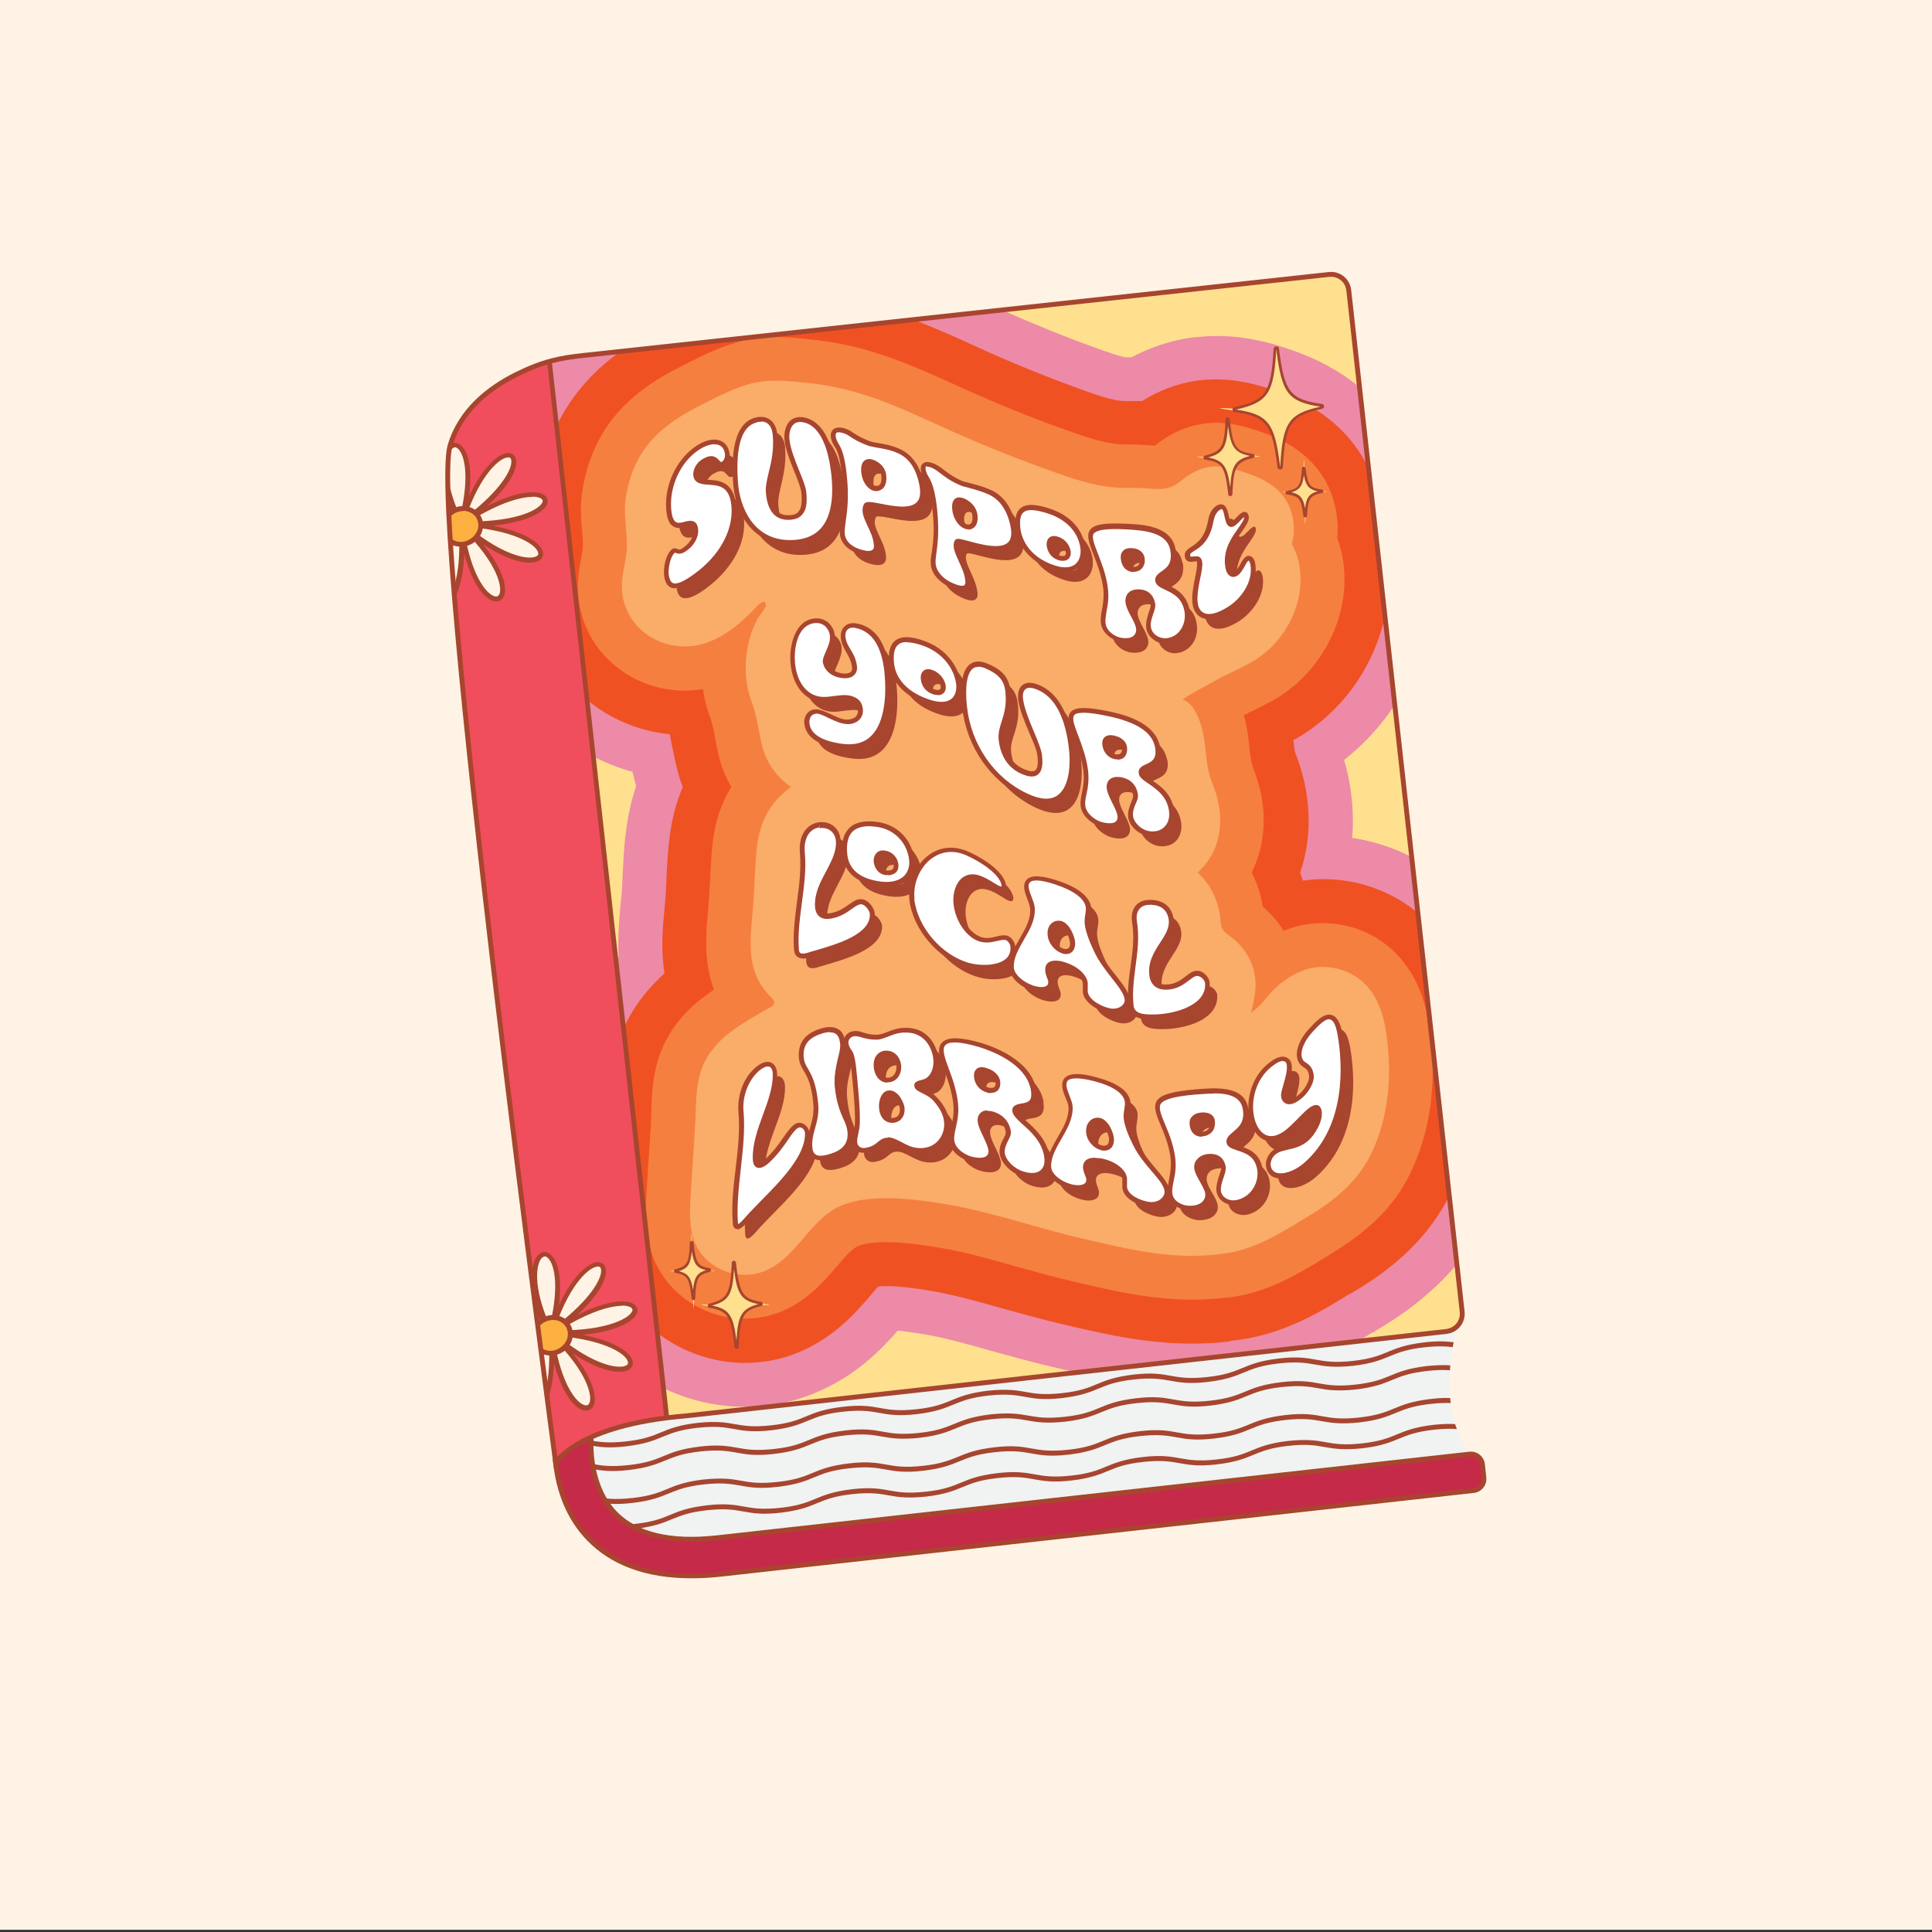 <svg viewBox="0 0 792 792" version="1.1" xmlns:xlink="http://www.w3.org/1999/xlink" xmlns="http://www.w3.org/2000/svg">
  <rect x="0" y="0" width="792" height="792" fill="#333333" stroke="none"/>
  <defs>
    <style>
      .cls-1 {
        fill: #fff3e5;
      }

      .cls-1, .cls-2, .cls-3, .cls-4, .cls-5, .cls-6, .cls-7, .cls-8, .cls-9, .cls-10, .cls-11, .cls-12, .cls-13, .cls-14 {
        stroke-width: 0px;
      }

      .cls-2 {
        fill: #a7452f;
      }

      .cls-15 {
        clip-path: url(#clippath);
      }

      .cls-3, .cls-16 {
        fill: none;
      }

      .cls-4 {
        fill: #c52a48;
      }

      .cls-5 {
        fill: #fbb040;
      }

      .cls-6 {
        fill: #f57f3f;
      }

      .cls-7 {
        fill: #ffe08e;
      }

      .cls-17 {
        clip-path: url(#clippath-1);
      }

      .cls-18 {
        clip-path: url(#clippath-2);
      }

      .cls-8 {
        fill: #f04e5c;
      }

      .cls-9 {
        fill: #f05123;
      }

      .cls-19 {
        isolation: isolate;
      }

      .cls-10 {
        fill: #faac69;
      }

      .cls-16 {
        stroke: #a7452f;
        stroke-miterlimit: 10;
        stroke-width: 2px;
      }

      .cls-11 {
        fill: #fff;
      }

      .cls-12 {
        fill: #231f20;
        mix-blend-mode: multiply;
        opacity: 0;
      }

      .cls-13 {
        fill: #ec8aa7;
      }

      .cls-14 {
        fill: #f1f2f2;
      }
    </style>
    <clipPath id="clippath">
      <path d="M599.1,537.9s-14.9,41.2,7.3,62.3l-331.5,41.8s-51.5-6.2-33.7-71.7c17.8-65.5,358-32.4,358-32.4Z" class="cls-3"></path>
    </clipPath>
    <clipPath id="clippath-1">
      <path d="M552.9,118.9l46.5,418.9c.4,4-2.4,7.5-6.4,8-47.2,5.2-311.5,34.6-311.6,34.6-45,3.7-53.6,19.3-53.6,19.3,0,0-51.9-387.6-43.3-417,4.3-14.7,16.3-23.8,27.2-29.2s18-6.8,27.6-7.8l305.6-33.2c4-.4,7.5,2.4,8,6.4Z" class="cls-16"></path>
    </clipPath>
    <clipPath id="clippath-2">
      <path d="M624.5,76.2l52.9,469.3s-291,32.8-402.6,45.4l-52.9-469.3,402.6-45.4Z" class="cls-3"></path>
    </clipPath>
  </defs>
  <g class="cls-19">
    <g data-name="Shirt Color" id="Shirt_Color">
      <rect height="793" width="793.4" y="-1.9" x="-1.3" class="cls-1"></rect>
    </g>
    <g id="Design">
      <g class="cls-15">
        <rect transform="translate(-64.6 55) rotate(-6.3)" height="224.4" width="531.4" y="498.5" x="198.4" class="cls-14"></rect>
        <path d="M614.3,553.3c-7.6.8-11.6.2-15.4-.5-3.9-.7-7.6-1.3-14.9-.5-7.3.8-10.8,2.2-14.4,3.7-3.6,1.5-7.3,3-14.9,3.9-7.6.8-11.6.2-15.4-.5-3.9-.7-7.6-1.3-14.9-.5s-10.8,2.2-14.4,3.7c-3.6,1.5-7.3,3-14.9,3.9s-11.6.2-15.4-.5c-3.9-.7-7.6-1.3-14.9-.5-7.3.8-10.8,2.2-14.4,3.7-3.6,1.5-7.3,3-14.9,3.9s-11.6.2-15.4-.5c-3.9-.7-7.5-1.3-14.9-.5-7.3.8-10.7,2.2-14.4,3.7-3.6,1.5-7.3,3-14.9,3.9s-11.6.2-15.4-.5c-3.9-.7-7.5-1.3-14.9-.5-7.3.8-10.8,2.2-14.4,3.7-3.6,1.5-7.3,3-14.9,3.9s-11.6.2-15.4-.5c-3.9-.7-7.5-1.3-14.9-.5-7.3.8-10.7,2.2-14.4,3.7-3.6,1.5-7.3,3-14.9,3.9s-11.6.2-15.4-.5c-3.9-.7-7.5-1.3-14.9-.5l-.2-2c7.6-.8,11.6-.2,15.4.5,3.9.7,7.5,1.3,14.9.5,7.3-.8,10.8-2.2,14.4-3.7,3.6-1.5,7.3-3,14.9-3.9,7.6-.8,11.6-.2,15.4.5,3.9.7,7.5,1.3,14.9.5s10.8-2.2,14.4-3.7c3.6-1.5,7.3-3,14.9-3.9s11.6-.2,15.4.5c3.9.7,7.5,1.3,14.9.5s10.7-2.2,14.4-3.7c3.6-1.5,7.3-3,14.9-3.9,7.6-.8,11.6-.2,15.4.5,3.9.7,7.5,1.3,14.9.5s10.8-2.2,14.4-3.7c3.6-1.5,7.3-3,14.9-3.9s11.6-.2,15.4.5c3.9.7,7.6,1.3,14.9.5s10.8-2.2,14.4-3.7c3.6-1.5,7.3-3,14.9-3.9s11.6-.2,15.4.5c3.9.7,7.6,1.3,14.9.5,7.3-.8,10.8-2.2,14.4-3.7,3.6-1.5,7.3-3,14.9-3.9s11.6-.2,15.4.5c3.9.7,7.6,1.3,14.9.5l.2,2Z" class="cls-2"></path>
        <path d="M615.4,563c-7.6.8-11.6.2-15.4-.5-3.9-.7-7.6-1.3-14.9-.5-7.3.8-10.8,2.2-14.4,3.7-3.6,1.5-7.3,3-14.9,3.9-7.6.8-11.6.2-15.4-.5-3.9-.7-7.6-1.3-14.9-.5s-10.8,2.2-14.4,3.7c-3.6,1.5-7.3,3-14.9,3.9s-11.6.2-15.4-.5c-3.9-.7-7.6-1.3-14.9-.5s-10.8,2.2-14.4,3.7c-3.6,1.5-7.3,3-14.9,3.9-7.6.8-11.6.2-15.4-.5-3.9-.7-7.5-1.3-14.9-.5-7.3.8-10.7,2.2-14.4,3.7-3.6,1.5-7.3,3-14.9,3.9-7.6.8-11.6.2-15.4-.5-3.9-.7-7.5-1.3-14.9-.5s-10.8,2.2-14.4,3.7c-3.6,1.5-7.3,3-14.9,3.9s-11.6.2-15.4-.5c-3.9-.7-7.5-1.3-14.9-.5-7.3.8-10.7,2.2-14.4,3.7-3.6,1.5-7.3,3-14.9,3.9s-11.6.2-15.4-.5c-3.9-.7-7.5-1.3-14.9-.5l-.2-2c7.6-.8,11.6-.2,15.4.5,3.9.7,7.5,1.3,14.9.5,7.3-.8,10.8-2.2,14.4-3.7,3.6-1.5,7.3-3,14.9-3.9s11.6-.2,15.4.5c3.9.7,7.5,1.3,14.9.5s10.8-2.2,14.4-3.7c3.6-1.5,7.3-3,14.9-3.9s11.6-.2,15.4.5c3.9.7,7.5,1.3,14.9.5s10.7-2.2,14.4-3.7c3.6-1.5,7.3-3,14.9-3.9,7.6-.8,11.6-.2,15.4.5,3.9.7,7.5,1.3,14.9.5s10.8-2.2,14.4-3.7c3.6-1.5,7.3-3,14.9-3.9s11.6-.2,15.4.5c3.9.7,7.6,1.3,14.9.5s10.8-2.2,14.4-3.7c3.6-1.5,7.3-3,14.9-3.9s11.6-.2,15.4.5c3.9.7,7.6,1.3,14.9.5,7.3-.8,10.8-2.2,14.4-3.7,3.6-1.5,7.3-3,14.9-3.9,7.6-.8,11.6-.2,15.4.5,3.9.7,7.6,1.3,14.9.5l.2,2Z" class="cls-2"></path>
        <path d="M616.9,576.5c-7.6.8-11.6.2-15.4-.5-3.9-.7-7.6-1.3-14.9-.5s-10.8,2.2-14.4,3.7c-3.6,1.5-7.3,3-14.9,3.9-7.6.8-11.6.2-15.4-.5-3.9-.7-7.6-1.3-14.9-.5s-10.8,2.2-14.4,3.7c-3.6,1.5-7.3,3-14.9,3.9s-11.6.2-15.4-.5c-3.9-.7-7.6-1.3-14.9-.5s-10.8,2.2-14.4,3.7c-3.6,1.5-7.3,3-14.9,3.9s-11.6.2-15.4-.5c-3.9-.7-7.5-1.3-14.9-.5-7.3.8-10.7,2.2-14.4,3.7-3.6,1.5-7.3,3-14.9,3.9s-11.6.2-15.4-.5c-3.9-.7-7.5-1.3-14.9-.5s-10.8,2.2-14.4,3.7c-3.6,1.5-7.3,3-14.9,3.9s-11.6.2-15.4-.5c-3.9-.7-7.5-1.3-14.9-.5-7.3.8-10.7,2.2-14.4,3.7-3.6,1.5-7.3,3-14.9,3.9s-11.6.2-15.4-.5c-3.9-.7-7.5-1.3-14.9-.5l-.2-2c7.6-.8,11.6-.2,15.4.5,3.9.7,7.5,1.3,14.9.5,7.3-.8,10.8-2.2,14.4-3.7,3.6-1.5,7.3-3,14.9-3.9,7.6-.8,11.6-.2,15.4.5,3.9.7,7.5,1.3,14.9.5s10.8-2.2,14.4-3.7c3.6-1.5,7.3-3,14.9-3.9s11.6-.2,15.4.5c3.9.7,7.5,1.3,14.9.5s10.7-2.2,14.4-3.7c3.6-1.5,7.3-3,14.9-3.9s11.6-.2,15.4.5c3.9.7,7.5,1.3,14.9.5s10.8-2.2,14.4-3.7c3.6-1.5,7.3-3,14.9-3.9s11.6-.2,15.4.5c3.9.7,7.6,1.3,14.9.5s10.8-2.2,14.4-3.7c3.6-1.5,7.3-3,14.9-3.9s11.6-.2,15.4.5c3.9.7,7.6,1.3,14.9.5,7.3-.8,10.8-2.2,14.4-3.7,3.6-1.5,7.3-3,14.9-3.9s11.6-.2,15.4.5c3.9.7,7.6,1.3,14.9.5l.2,2Z" class="cls-2"></path>
        <path d="M618.1,587.1c-7.6.8-11.6.2-15.4-.5-3.9-.7-7.6-1.3-14.9-.5s-10.8,2.2-14.4,3.7c-3.6,1.5-7.3,3-14.9,3.9-7.6.8-11.6.2-15.4-.5-3.9-.7-7.6-1.3-14.9-.5-7.3.8-10.8,2.2-14.4,3.7-3.6,1.5-7.3,3-14.9,3.9s-11.6.2-15.4-.5c-3.9-.7-7.6-1.3-14.9-.5s-10.8,2.2-14.4,3.7c-3.6,1.5-7.3,3-14.9,3.9s-11.6.2-15.4-.5c-3.9-.7-7.5-1.3-14.9-.5s-10.7,2.2-14.4,3.7c-3.6,1.5-7.3,3-14.9,3.9-7.6.8-11.6.2-15.4-.5-3.9-.7-7.5-1.3-14.9-.5s-10.8,2.2-14.4,3.7c-3.6,1.5-7.3,3-14.9,3.9s-11.6.2-15.4-.5c-3.9-.7-7.5-1.3-14.9-.5-7.3.8-10.7,2.2-14.4,3.7-3.6,1.5-7.3,3-14.9,3.9-7.6.8-11.6.2-15.4-.5-3.9-.7-7.5-1.3-14.9-.5l-.2-2c7.6-.8,11.6-.2,15.4.5,3.9.7,7.5,1.3,14.9.5,7.3-.8,10.8-2.2,14.4-3.7,3.6-1.5,7.3-3,14.9-3.9s11.6-.2,15.4.5c3.9.7,7.5,1.3,14.9.5s10.8-2.2,14.4-3.7c3.6-1.5,7.3-3,14.9-3.9s11.6-.2,15.4.5c3.9.7,7.5,1.3,14.9.5s10.7-2.2,14.4-3.7c3.6-1.5,7.3-3,14.9-3.9s11.6-.2,15.4.5c3.9.7,7.5,1.3,14.9.5s10.8-2.2,14.4-3.7c3.6-1.5,7.3-3,14.9-3.9s11.6-.2,15.4.5c3.9.7,7.6,1.3,14.9.5s10.8-2.2,14.4-3.7c3.6-1.5,7.3-3,14.9-3.9,7.6-.8,11.6-.2,15.4.5,3.9.7,7.6,1.3,14.9.5,7.3-.8,10.8-2.2,14.4-3.7,3.6-1.5,7.3-3,14.9-3.9,7.6-.8,11.6-.2,15.4.5,3.9.7,7.6,1.3,14.9.5l.2,2Z" class="cls-2"></path>
        <path d="M79.2,603.8s276.2-35.6,655.2-11.8c370.5,23.3-327.3-92.3-327.3-92.3l-327.9,104Z" class="cls-12"></path>
      </g>
      <g>
        <path d="M608.4,605.9c.3,2.6-1.6,4.9-4.1,5.2l-308.5,34.3c-24.3,2.7-42.6-2.3-54.5-14.7-13.4-14.1-14.3-33.5-13.8-42.7s2.7-4.8,5.4-4.4l9.9,1.6-7.4-1.2,3.1.5c2.3.4,4,2.4,4,4.8-.3,7,.5,21.4,9.8,31.1,8.5,8.8,22.6,12.2,41.9,10.1l308.5-34.3c2.6-.3,4.9,1.6,5.2,4.1l.6,5.6Z" class="cls-4"></path>
        <path d="M283.4,647c-18.5,0-32.9-5.3-42.9-15.7-13.5-14.1-14.6-33.3-14.1-43.5,0-1.6.8-3.1,2.1-4.1,1.3-1,2.9-1.5,4.5-1.2l5.6.9c.1,0,.2,0,.3,0l3.9.6-.3,2c.6.9.9,2,.8,3.2-.3,7.4.6,21.1,9.5,30.4,8.3,8.6,22.1,11.9,41.1,9.8l308.5-34.3c3.1-.3,5.9,1.9,6.3,5l.6,5.6c.3,3.1-1.9,5.9-5,6.3l-308.5,34.3c-4.3.5-8.5.7-12.4.7ZM232,584.4c-.8,0-1.7.3-2.3.8-.8.7-1.3,1.6-1.3,2.7-.5,9.8.6,28.4,13.6,42,11.7,12.2,29.7,17.1,53.7,14.4l308.5-34.3c2-.2,3.5-2,3.2-4.1l-.6-5.6c-.2-2-2-3.5-4.1-3.2l-308.5,34.3c-19.7,2.2-34.1-1.3-42.8-10.4-9.5-9.8-10.4-24.2-10.1-31.9,0-1.8-1.1-3.3-2.8-3.7l-5.9-.9c-.2,0-.4,0-.6,0Z" class="cls-2"></path>
      </g>
      <g>
        <g class="cls-17">
          <g class="cls-18">
            <path d="M554.5,99l50.5,448.3s-238.3,26.9-329.7,37.2l-50.5-448.3,329.7-37.2Z" class="cls-7"></path>
            <path d="M512.9,608c-33.1,3.7-61.9-3-83-7.9l-2.7-.6c-9.8-2.3-18.8-4.8-27.5-7.2-10.6-3-20.5-5.8-28.7-7.1,0,0,0,0-.1,0-8.7,8.7-20.8,18.5-37.3,25.1-8.1,3.3-16.7,5.4-25.4,6.5h-.7c-23.1,2.6-46.6-2.9-66.2-15.5-19.9-12.7-34.7-31.9-41.5-53.9-6.3-20.3-5.2-37.8-4.5-48.3l1.8-28.5c0-1,.1-2.3.1-3.7.3-9.8.9-26.3,7.6-44.3,3.9-10.5,9.5-20.3,16.5-29.3,0-7,.6-13,1-17.8v-.3c.1-1.3.3-2.5.4-3.8.2-2,.3-4.5.4-7.2.3-6.3.6-13.4,1.6-21.5.4-3.6,1-7.2,1.8-10.7-9.6-4.2-18.4-9.9-26.5-16.9-22.4-19.6-35-46.8-35.3-76.6-.1-9,1.1-16.7,1.9-21.7-.6-7-1.4-18.1.8-31.4,3.4-20.6,11-39.2,22.8-55.1,12.5-16.9,28.9-30.3,50.3-40.9.8-.4,1.7-.8,2.5-1.3,10.1-5.1,26.8-13.6,46.4-16.9,1.9-.3,3.8-.6,5.6-.8h.9c14.9-1.8,27.6-.4,36,.6l1.8.2c15.4,1.7,30.8,5.3,47,11.1,11.8,4.2,22,8.9,31.8,13.3,2.3,1.1,4.6,2.1,6.9,3.1,12.6,5.6,25.8,10.9,39.4,15.7,1.9.7,3.4,1.2,4.6,1.6,8.2-3.7,16.7-6.2,25.5-7.6,1-.2,2.1-.3,3.2-.4h.7c23.2-2.7,42.2,3.9,50.2,6.6,55.4,19.1,68.1,62.9,71,80.9.7,4.2,1.1,8.5,1.3,12.7.6,2.6,1.2,5.3,1.6,7.9,6.1,37.6-7.8,77.2-35.7,104.1.7,4,1.2,8.1,1.5,12.1,10.3,3.3,20.1,8.3,28.9,14.6,23,16.6,37.9,41.4,43,71.6,6.3,37.2,1.6,73.1-13.7,103.7-9,18-21.7,33.2-39,46.5-5.2,4-10.7,7.7-16.9,11.5-.8.5-2.7,1.7-2.7,1.7h-.1c-13.7,8.4-34.3,21-61.7,25.2-2,.3-4.1.6-6.2.8-.5,0-1,.1-1.5.2Z" class="cls-7"></path>
            <path d="M505.1,567.9c-27.7,3.1-51.9-2.5-71.3-7l-2.5-.6c-8.7-2-16.9-4.3-24.8-6.5-10.4-2.9-20.1-5.7-28.8-7-4.2-.7-7.3-1.1-9.7-1.3-6.9,7.9-17.6,19-34.6,25.8-6.1,2.5-12.5,4.1-19.1,4.9h-.6c-17.3,2-35.1-2.2-49.9-11.7-15-9.6-26.1-23.9-31.2-40.4-4.9-15.7-4-29.4-3.4-38.5l1.7-26.6c0-1,.1-2.5.2-4,.3-8.6.7-21.5,5.9-35.6,3.7-9.9,9.3-19,16.6-27.1-.4-8.3.2-15.6.8-21.4v-.2c.1-1.4.3-2.7.4-4,.2-2.1.3-4.6.4-7.2.3-5.5.5-11.8,1.4-18.6.8-6.5,2.2-12.8,4.2-18.7-.3-1-.5-1.9-.8-2.9-.2-1-.5-2-.7-2.9-11.7-3.2-22.5-8.9-31.7-17-17-14.8-26.5-35.4-26.7-58,0-8.1,1.2-14.9,1.9-18.9,0,0,0,0,0-.1,0-.6,0-1.1-.1-1.5-.5-6-1.3-15,.5-25.7,2.7-16.4,8.7-31,17.9-43.5,9.9-13.4,23.1-24.1,40.4-32.7.8-.4,1.6-.8,2.5-1.3,8.9-4.5,22.5-11.4,38-14,1.4-.2,2.9-.5,4.4-.6h.8c11.8-1.4,22-.3,29.5.5l1.7.2c12.9,1.4,25.9,4.5,39.6,9.4,10.3,3.7,19.5,7.9,28.3,11.9,2.2,1,4.3,2,6.5,2.9,12.2,5.4,24.9,10.5,38,15.2,2.1.7,8.3,3,10.8,3.3.7,0,1.5,0,2.2,0,7.5-4,15.5-6.7,23.8-8,.8-.1,1.6-.2,2.4-.3h.6c17.5-2,31.9,2.9,38.9,5.3,42.4,14.6,52.1,47.7,54.3,61.2.6,3.8.9,7.6,1,11.4.7,2.6,1.2,5.2,1.6,7.8,5.3,32.6-9.1,67.1-35.4,87.6,3.1,10.7,4.2,21.5,3.3,32,12.3,1.8,24.1,6.6,34.4,14,17.5,12.7,28.9,31.7,32.9,55.1,5.3,30.9,1.4,60.4-11.1,85.5-7.1,14.3-17.3,26.4-31.1,37.1-4.3,3.3-8.9,6.4-14.1,9.5-.7.4-2.6,1.6-2.6,1.6h-.2c-12.1,7.5-28.8,17.7-50.8,21.1-1.7.3-3.4.5-5.1.7-.4,0-.8,0-1.2.1Z" class="cls-13"></path>
            <path d="M504.2,549.9c-25.1,3-47-2-66.3-6.5l-2.5-.6c-8.3-1.9-16.3-4.2-24-6.3-10.9-3.1-21.1-5.9-30.8-7.5-4.4-.7-14.4-2.3-20.6-1.6-1,1.1-2.2,2.5-3.1,3.6-6,7-15.1,17.6-30.1,23.6-4.6,1.9-9.5,3.1-14.5,3.7-27.5,3.3-54.4-13.7-62.4-39.6-3.9-12.5-3.2-23.8-2.7-32l1.7-26.6c0-1.3.1-2.9.2-4.6.3-7.8.6-18.6,4.8-29.8,3.8-10.1,9.9-18.9,18.5-26.7-1.6-10-.7-19.2,0-26.5.1-1.5.3-3,.4-4.4.2-2.4.3-5,.4-7.7.2-5.2.5-11.1,1.3-17.2.9-7.4,2.7-14.3,5.4-20.6-1-2.5-1.8-5-2.4-7.6-.8-3.3-1.4-6.3-1.9-8.7-.4-2-.8-4.1-1.1-5.3-12.9-1.3-25.2-6.5-35-15.1-13.1-11.4-20.4-27.3-20.6-44.7,0-6.4.9-11.8,1.6-15.4.1-.8.3-1.9.4-2.4,0-.8-.2-2.7-.3-4.2-.5-5.3-1.1-12.7.3-21.2,2.2-13.5,7.1-25.5,14.6-35.6,8.2-11.1,19.3-20,34-27.4.8-.4,1.7-.9,2.6-1.3,8.5-4.3,20-10.2,32.8-12.3,1.2-.2,2.3-.4,3.5-.5,10.1-1.2,19-.2,26.2.6l1.7.2c11.5,1.2,23.1,4,35.5,8.4,9.6,3.5,18.4,7.4,26.9,11.3,2.2,1,4.4,2,6.6,3,12.6,5.6,25.8,10.9,39.2,15.7,4.7,1.7,12.6,4.5,17,4.3,2.5,0,4.7,0,6.7,0,6.9-4.3,14.2-7.1,21.9-8.3.6,0,1.2-.2,1.8-.2,13.7-1.6,25.3,2.3,31.5,4.5,32,11,40.3,34.2,42.4,47.1.6,3.6.8,7.3.8,11,.8,2.7,1.4,5.4,1.9,8.2,4.7,29.2-10.3,60.4-36.5,75.7-.6.4-1.2.7-1.8,1,0,.5.1,1,.2,1.5.1,1,.2,2.4.4,3.1.1.4.4,1,.5,1.4.3.7.5,1.5.8,2.2,5.5,15.6,5.8,31.7.9,46.1.4,1.1.7,2.2,1.1,3.3.5,0,1-.1,1.5-.2,28.7-3.4,61.3,14.2,68.2,54.5,4.6,27.1,1.3,52.8-9.4,74.4-5.9,11.8-14.4,21.9-26,30.8-3.7,2.9-7.8,5.6-12.4,8.4-.9.5-1.8,1.1-2.7,1.6h-.2c-11.5,7.1-25.7,15.8-44.2,18.6-1.5.2-3,.4-4.5.6Z" class="cls-9"></path>
            <path d="M502.1,532c-22,2.6-41.4-1.8-60.1-6.2l-2.5-.6c-7.9-1.8-15.7-4-23.2-6.1-11.3-3.2-22-6.2-32.9-7.9-5.6-.9-17.3-2.7-26-1.7-4.2.5-6,1.5-6.6,1.8-2.4,1.6-5,4.6-7.8,7.9-5.4,6.3-12.2,14.2-23.1,18.6-3.2,1.3-6.5,2.1-9.9,2.5-19,2.3-37.5-9.4-43-27.1-2.9-9.4-2.3-18.3-1.9-25.5l1.7-26.6c.1-1.6.2-3.3.2-5.2.2-7,.5-15.6,3.7-24.2,4.6-12.2,13.3-20.2,22-26-4.3-11.3-3.3-22.7-2.5-31.8.1-1.6.3-3.1.4-4.7.2-2.7.3-5.4.5-8.3.2-5.1.5-10.3,1.1-15.8,1-8.6,3.6-16,7.6-22.5-2.2-3.8-4-7.9-5-12.2-.7-2.8-1.2-5.4-1.6-7.7-.6-3.3-1.2-6.2-2.1-8.7-1.4-3.7-2.4-7.5-2.9-11.5-.7.1-1.5.2-2.2.3-12.6,1.5-25.3-2.4-34.7-10.6-9.2-8-14.3-19.1-14.4-31.3,0-4.6.7-8.6,1.3-11.9.3-1.7.6-3.3.7-4.4.1-1.9,0-4.3-.3-7-.4-4.7-.9-10.5.2-16.8,1.7-10.7,5.6-20,11.3-27.8,6.5-8.7,15.5-15.9,27.6-22,.9-.4,1.8-.9,2.7-1.4,7.8-4,17.5-8.9,27.6-10.6.9-.2,1.8-.3,2.7-.4,8-1,15.5-.1,22,.6l1.7.2c10.1,1.1,20.3,3.5,31.3,7.5,8.9,3.2,17.4,7,25.5,10.7,2.2,1,4.5,2,6.7,3,13,5.8,26.6,11.3,40.6,16.2,8.3,3,16.4,5.6,23.6,5.4,3.1,0,6,.1,8.2.3,1,0,2.3.2,3.1.2,6.1-4.9,12.6-7.9,19.4-8.9.4,0,.8-.1,1.2-.2,8.8-1.1,16.4,1.2,23.4,3.6,22,7.6,28.7,22.1,30.4,33,.6,3.5.7,7,.4,10.5,1,2.7,1.8,5.6,2.3,8.6,3.6,22.1-7.9,45.7-27.8,57.3-3.4,2-6.8,3.6-10,5.2-1,.5-1.9.9-2.8,1.4.6,2.3,1.2,4.8,1.6,7.5.3,2.1.5,4.1.7,5.9.2,2.3.5,4.4.8,5.8.2.8.6,1.9,1,3.1.2.7.5,1.3.7,2,5,14.1,4.3,28.3-1.6,40.2,2.2,4.3,3.8,9,4.5,13.9,3.4,2.9,6.3,6.3,8.6,10,3.6-1.5,7.4-2.5,11.1-2.9,19.6-2.3,43,9.1,48.2,39.7,4,23.3,1.3,45.2-7.8,63.4-4.6,9.3-11.5,17.4-20.9,24.6-3.2,2.5-6.7,4.8-10.7,7.3-1,.6-1.9,1.2-2.9,1.8-10.6,6.5-22.6,13.8-37.5,16.1-1.3.2-2.6.4-3.9.5Z" class="cls-6"></path>
            <path d="M546,492.1c-2.9,2.2-5.9,4.2-9,6.1-10.6,6.4-21.4,13.5-33.8,15.5-21.1,3.3-39.4-1.3-59.6-6-19.2-4.4-37.8-11.2-57.3-14.3-13.2-2.1-33.8-4.8-45.5,3-10.3,6.9-15.6,20-27.5,24.7-11.3,4.5-25.3-1.5-29-13.2-1.9-6.1-1.5-12.7-1.1-19.1.6-8.9,1.1-17.7,1.7-26.6s0-16.6,2.8-24.2c4.8-12.8,17.3-18.8,28.4-25.3.4-.2.8-.5,1.1-.9.6-1.1-.4-2.3-1.2-3.1-11.1-11-8.2-24.3-7.2-38.3.6-7.7.6-15.5,1.5-23.2,1.3-10.7,5.3-18.3,14-24.6-5.8-3.8-10.1-9.9-11.8-16.6-1.6-6.3-2.1-12.2-4.4-18.4-2.6-6.9-3-14.7-1.7-21.9.8-4.3,2.2-8.5,4.3-12.3.6-1.1,3.4-4.3,3.3-5.4-.3-2.6-2.5-.7-3.6.5-5.8,6.1-12.3,11.9-20.2,14.8-16.3,6.1-35-4.6-35.3-22.8,0-5,1.6-9.9,2-14.8.5-7.5-1.6-14.7-.3-22.2s3.7-14.1,8-20c5.4-7.3,13.1-12.5,21.1-16.6s16.9-8.9,25.2-10.3c7.1-1.2,14.4-.2,21.4.5,9.3,1,18.4,3.4,27.2,6.5,10.6,3.8,20.7,8.7,31,13.3,13.7,6.1,27.7,11.7,41.9,16.7,9.7,3.5,19.8,6.7,30.3,6.4s14.9,2.5,21.6-3c3.3-2.7,7.1-4.9,11.4-5.6,5.4-.8,10.8.9,15.9,2.7,9.4,3.2,16.8,8.5,18.5,18.9.6,3.8.3,7.2-.6,10.1,1.6,2.6,2.7,5.7,3.2,9,2.5,15.3-5.9,31.2-19.1,39-5.2,3.1-10.9,5.3-16.1,8.3-4.2,2.3-8.8,4.7-12.7,7.3,5.8,2,8.1,11.5,8.9,16.8.7,4.6.8,9.2,2,13.7.6,2.1,1.4,4.2,2.2,6.3,3.6,10.3,3.4,21.5-3.5,30.5-1,1.3-2.2,2.5-3.4,3.7,5.1,4.7,8.4,11.3,9.2,18.3.2,1.9.2,3.9,1.3,5.4.8,1.1,1.9,1.8,3,2.6,6.2,4.5,10.2,11.8,10.2,19.5,0,3.9-.9,7.8-1.8,11.6,0,.3,4.5-3.8,4.9-4.4,5.1-7,13.1-13.1,21.8-14.2,2.4-.3,23.7-2,28.3,24.8,3,17.5,1.9,36.3-6.2,52.4-3.7,7.5-9.3,13.4-15.7,18.3Z" class="cls-10"></path>
            <g>
              <path d="M302.1,191.5c.2,1.7-.7,3.3-1.9,3.9-2.8,1.3-2-5-8.3-.8-1.4,1-2.9,3.2-2.7,5.2.6,6.8,14-2.3,15.7,12.2,1.3,10.8-5.2,20.9-13.3,27.5-8.6,7-13.8,8-14.3.8-.2-2.5.6-6.9,2.4-9,1.8-2,1.6,2.3,6.6-2.3,1.8-1.7,3.1-4.3,2.9-6.6-.7-7.9-10.2,5.2-11.1-9.1-.5-8.8,3.7-18.5,10.8-23.8,6.3-4.7,12.7-4.3,13.3,2Z" class="cls-2"></path>
              <path d="M321.8,183.6c1,10.8-3.3,17.6-2.7,23.8.6,6.9,3.5,10.1,8.5,9.9,5.3-.2,6.6-3.8,6-10.4-.4-4.6-6.2-14.4-6.9-21.6-.4-4.5,1.6-9,6.8-8,9,1.7,11.6,14.3,12.4,22.2,1.5,13.6-1,27.9-17.8,28-14.3,0-21.7-11.8-22.5-25-.5-8-.6-22.9,8.4-25.2,4.4-1.1,7.4,1.1,7.9,6.3Z" class="cls-2"></path>
              <path d="M360.4,186.8c2.2.8,7.2,1,12,3,5.4,2.3,8.3,7.5,9.5,13.9,3.4,17.6-21.7,5.7-22.9,8.4-1.9,4.1,3.5,9.1,4.2,15.7.4,3.9-2.5,4.4-6.2,3.4-4.8-1.3-7.4-4.2-7.7-7.4-.4-4.3,2.2-10.2.8-24.2-.6-6.1-1.6-9.9-3.1-12.2-.7-1-1.3-2.3-1.4-3.6-.2-2,.9-3.4,4.4-2.4,3.1.9,3.9,2.9,10.4,5.3ZM358.1,198.8c.2,2.2,1.6,5.4,4.1,6.3,2.1.7,4.6-.7,4.1-5.2-.2-2.2-1.7-4.4-4.6-5.5-2.2-.8-4,0-3.6,4.4Z" class="cls-2"></path>
              <path d="M397.5,202.7c2.2,1,7.2,1.7,12.1,3.8,5.4,2.4,8.3,7.4,9.6,13.6,3.7,17.7-21.9,5-22.9,6.9-1.8,3.3,3.6,9.2,4.4,15.8.5,3.9-2.5,4-6.2,2.3-4.8-2.1-7.5-5.5-7.9-8.6-.5-4.2,2.2-9.3.6-23.1-.7-6-1.7-9.8-3.2-12.3-.7-1.1-1.3-2.4-1.5-3.7-.2-1.9.9-3,4.4-1.4,3.2,1.5,4,3.7,10.6,6.7ZM395.4,214c.3,2.1,1.6,5.5,4.2,6.7,2.1,1,4.6-.2,4-4.6-.3-2.2-1.8-4.4-4.7-5.8-2.3-1-4.1-.5-3.6,3.8Z" class="cls-2"></path>
              <path d="M447.9,229.5c.7,5.1-2.4,11.3-11.8,8.2-10.2-3.3-14-10.5-14.7-16-1.1-8.8,3.1-10.4,12.9-7.1,7.2,2.4,12.7,7.6,13.7,14.9ZM434.1,228.8c.3,1.9,1.5,4.1,3.8,4.8,3.1,1,4.3-.5,4.1-2.5-.3-2-1.9-4.3-4.6-5.1-2.6-.8-3.5.8-3.2,2.8Z" class="cls-2"></path>
              <path d="M484.9,230.8c1.4,9.4-6.7,8.8-6.2,12.4.5,3.4,10.4,2.7,11.9,12.7.8,5.1-1.9,10.9-8,11.8-3.8.6-7.3-2.2-7.8-5.4-.5-3.6,2.1-7.5,1.8-9.3-.6-4-3.2-5.3-6-5.3-3.3,0-4.5,2.1-4.2,4.3.5,3.3,3.8,7.2,4.3,10.5.3,2.2-.9,5.7-7,5-2.9-.3-7.1-2.9-7.6-6.7-.5-3.7,1.8-8.1.9-14.9-1.2-8.7-5.4-15.4-6-19.8-.5-3.6,1.4-5.6,14.3-5,7.8.4,18.2,1.2,19.4,9.7ZM467.7,230.7c-2.5,0-3.6,1.4-3.3,3.5.4,3,2.3,4.2,4.2,4.3,2.5,0,4-1.8,3.6-4.7-.3-2-2.3-3-4.5-3.1Z" class="cls-2"></path>
              <path d="M509.7,219.6c.9-.7,2-2,3-2.9,1.1-.9,1.9-1.3,2.1.1.6,3.8-9.2,10.2-7.6,20.5.5,3.4,2.2,3.8,3.6,2.7,1.7-1.2,2.9-4.6,4.2-5.8s2.3.5,2.6,2.1c1.2,7.3-3.9,14.7-9.9,18.5-9.1,5.6-13,2.3-13.7-2.3-.8-5.6,2.3-13.8,1.8-17.2-.5-3.1-4.5.7-5-2.6-.5-3.4,7.5-2.1,9.6-14.5.3-1.8,1.1-4,3.1-5.2,4.4-2.6,2.2,9.7,6.2,6.5Z" class="cls-2"></path>
              <path d="M351.2,291.1c-2.8-.3-6.1.6-9.4.7-7.4,0-12.2-6.4-13-14.8-.8-8,2.2-17.6,9.8-17.6,4,0,6.2,3.4,6.4,6,.4,4.3-3.1,8.7-2.9,10.8.2,1.6,1.7,5.2,7.3,5.8,2,.2,5-.4,4.7-3.7-.5-5.3-4.2-7.5-4.6-12.1-.3-3.2,1.6-5.5,5.2-4.8,4.6.9,11,4.4,12.7,18.5,1.5,12.3.1,33.2-17.7,31.1-5.6-.7-14.3-2.6-15-9.6-.2-2.2,1.1-4.5,3.2-4.7,3.5-.3,8.4,3.9,12.9,4.3,2.2.2,6.2-1,5.7-5.3,0-.7-.3-1.5-.7-2.1-.9-1.5-3.1-2.3-4.7-2.5Z" class="cls-2"></path>
              <path d="M397,285.5c.6,5.3-2.9,10.5-12.6,7.1-10.5-3.6-14.2-10-14.8-15.7-1-9,3.3-11.9,13.5-8.1,7.4,2.7,13.1,9.2,14,16.7ZM382.5,283.4c.2,2,1.5,4.2,3.8,5.1,3.2,1.2,4.5-.2,4.3-2.2-.2-2-1.9-4.6-4.7-5.6-2.7-1-3.7.7-3.4,2.8Z" class="cls-2"></path>
              <path d="M417.2,288.2c1.3,10.4-3.4,14.2-2.7,20.1.8,6.6,4,11.3,9.4,13.3,5.8,2.2,7.1-.9,6.3-7.3-.5-4.4-6.9-15.5-7.7-22.5-.5-4.3,1.4-7.3,7.1-5,9,3.6,12.2,14.6,13.4,23.3,1.7,12.3-.8,29.2-18.4,21-14-6.6-23.5-20.5-25.2-36.4-.9-8.3-.7-20.7,9.1-16.6,5.4,2.3,8.1,5,8.7,10.1Z" class="cls-2"></path>
              <path d="M478.5,311.3c1.7,9.1-7.2,7-6.7,10.7.5,3.5,11,5.2,12.4,15.3.7,5.1-2.2,10.1-8.6,9.6-4-.3-7.6-3.7-8.1-6.9-.5-3.6,2.3-6.9,2-8.8-.6-4.1-3.3-5.9-6.2-6.4-3.4-.6-4.8,1.2-4.5,3.5.4,3.3,3.9,7.8,4.4,11.2.3,2.3-1,5.4-7.4,3.8-3.1-.8-7.4-3.8-7.9-7.7-.5-3.7,2-7.8,1.1-14.7-1.2-8.8-5.4-16-6-20.4-.5-3.7,1.5-5.7,15-2.8,7.8,1.6,18.8,5,20.4,13.7ZM460.3,307.4c-2.7-.5-3.7.8-3.5,2.8.4,3,2.3,4.6,4.3,5,2.6.5,4.3-1,3.9-3.9-.3-2.1-2.4-3.4-4.7-3.9Z" class="cls-2"></path>
              <path d="M339.9,343.2c4.2-.6,7.7,2.1,7.8,6.8.2,9.1-9.1,16.6-8.6,26.4.2,3,2,4.5,5.2,4,6.7-1,9.6-5.9,12.7-5.8,2.1,0,4.6,3.1,4.6,5.2,0,10.2-17.8,14-26.3,16.7-3.4,1.1-4.6-.1-4.8-2.3-1-13.3,3.7-26.3,2.4-39.9-.5-5,1.4-10.4,7-11.2Z" class="cls-2"></path>
              <path d="M377.8,357.5c.6,5.4-3,11.1-12.7,10-10.5-1.3-14.1-6.5-14.7-12.3-.9-9.2,3.4-13.7,13.5-12.2,7.4,1.1,13.1,6.9,13.9,14.5ZM363.2,358.3c.2,2,1.4,4,3.8,4.3,3.2.5,4.6-1.2,4.3-3.2-.2-2-1.8-4.4-4.7-4.8-2.7-.4-3.7,1.6-3.5,3.7Z" class="cls-2"></path>
              <path d="M377.8,373.7c-1.3-11.1,8.6-24.5,22-19.1,5,2,14.9,7.8,15.6,13.4.1,1-.4,1.8-1.7,1.3-1.9-.7-5-3.3-8.3-4.4-6.9-2.4-10.2,4.3-9.5,10.6.8,6.9,5.2,12.8,9.8,14.3,4.6,1.5,8.3-1.4,10.9-.5,1.4.5,2.4,2.3,2.5,3.4,1,8.7-11,10-18.3,7.8-12-3.5-21.7-15.5-23-27Z" class="cls-2"></path>
              <path d="M450.2,376.8c.3,2.4-.8,4.5-.4,7.2.4,3,1.9,6.8,3.7,10.6,3.9,8.4,12,14.9,12.6,19.8.4,3.3-3.1,5.9-7.4,4.9-3.4-.8-9.2-3.6-9.7-7.7-.2-1.2.1-2.4,0-3.6-.4-3-3.9-6.1-8.6-7.6-4-1.3-7.2-.7-6.8,2.6.2,1.7,1.1,3,1.2,4.2.4,3.4-3.2,4.1-7.5,2.7-4.9-1.7-8.5-5.3-8.6-8.5-.3-8.3,9.1-15.4,8.6-24.2-.1-2.3-2.1-5.8-2.5-8.4-.4-3.5,2.1-5.7,12.3-2.3,9,3,12.6,6.7,13.1,10.1ZM438.9,383.6c-2.3-.7-4.9,1.1-4.4,5,.3,2,2,5.3,5.3,6.3,2.7.9,4.3-1,3.9-3.8-.2-1.9-1.9-6.5-4.8-7.4Z" class="cls-2"></path>
              <path d="M476,374.9c4.3.2,7.5,2.3,8.2,6.9,1.1,7.8-9.3,13-7.9,23.1.4,2.9,2.2,4.7,5.5,4.8,6.8,0,9.4-5.1,12.5-5.6,2.1-.3,4.6,1.9,4.7,3.9.6,11.2-16.5,14.8-26.1,13.7-3.6-.4-5-2.3-5.2-4.3-1.3-11.5,3.3-22.6,1.4-34.3-.7-4.6,1.2-8.4,6.9-8.2Z" class="cls-2"></path>
              <path d="M314.4,443.3c4-3.6,7.3-2.5,7.4,2.3.2,11.2-8.6,22.9-8.2,34.5.1,3.1,1.9,3.5,4.9.8,6.3-5.7,9.1-12.6,12.1-14.4,2.1-1.2,4.3.8,4.4,3,.3,12.5-17.1,26.1-25,35.4-3.2,3.7-4.3,3.4-4.5,1.2-1.1-15.2,3.6-30.2,2.3-45.7-.4-5.2,1.3-12.5,6.6-17.2Z" class="cls-2"></path>
              <path d="M349.5,432.7c.4,4.2-3,10.1-2.2,17.6,1,10.8,4.7,13.4,5.1,18.3.4,4.3-1.2,8-7.1,10-6.3,2.1-8.9.9-9.2-3.4-.6-6.2,3.1-10.2,2.4-17.8-1.2-13.5-5.4-13.3-5.9-18.7-.4-4.7,1.3-8.8,7.8-10.8,6.4-2,8.7.3,9.2,4.8Z" class="cls-2"></path>
              <path d="M377.4,427.4c6.7.9,9.7,6.8,10.2,11.6.4,3.4-.6,6.5-2.7,8.3-2,1.7-5.2,1.2-5.1,2.6.2,1.8,4.3,2.2,7.4,5.4,2.9,3,4.5,6.3,4.8,9.2.6,5.6-3.3,12.8-11.9,12-5.2-.5-8.8-4.5-12.4-4.4-3.5,0-3.5,3.4-9.3,4.2-2.7.4-4.1-1.6-4.2-3.2-.2-1.9.7-4.1,1-5.9.3-2,.4-7-.8-19.1-.6-6.7-1-10.5-2.2-12.1-.4-.5-1.4-1.9-1.5-3.6-.2-1.9,1.2-3.6,3.2-3.8,2.9-.3,4.3,1.4,9.4,1.4,3.9,0,7.3-3.7,14.1-2.7ZM367.5,436.7c-2.5,0-4.7,1.8-4.3,5.9.2,2.3,1.6,5.2,4.5,5.2,3.4,0,5.1-2.8,4.8-6.1-.3-2.5-2-4.9-5-5ZM369.8,464.3c2.1,0,4.4-1.5,4-5-.2-1.8-2.2-6.2-5.2-6.2-2.4,0-3.6,3.3-3.2,6.5.2,2.3,1.6,4.7,4.5,4.8Z" class="cls-2"></path>
              <path d="M427.7,451.8c1.6,9.4-8.1,4.8-7.7,8.6.4,3.6,11.8,8.5,13.1,19,.6,5.3-2.8,8.9-9.7,6.8-4.4-1.3-8.2-5.2-8.5-8.6-.4-3.8,2.7-6.6,2.4-8.6-.5-4.2-3.4-6.6-6.5-7.5-3.7-1.1-5.2.8-4.9,3.2.4,3.4,4,8.3,4.4,11.8.3,2.4-1.3,5.2-7.9,3.6-3.2-.8-7.7-3.5-8.1-7.5-.4-3.9,2.3-8.3,1.5-15.4-1-9.1-5.3-16.2-5.8-20.8-.4-3.8,1.6-7.4,16.1-3.1,9,2.7,20.1,8.8,21.7,18.4ZM408.1,443.8c-2.8-.8-4,.5-3.8,2.6.3,3.1,2.4,4.8,4.5,5.5,2.8.8,4.6-.4,4.3-3.5-.2-2.1-2.5-3.9-5-4.6Z" class="cls-2"></path>
              <path d="M466.3,456.6c.3,2.4-.8,4.6-.4,7.3.4,3,1.9,6.7,3.8,10.4,4,8.1,12.1,14,12.8,18.9.4,3.2-3.1,6.2-7.6,5.6-3.5-.5-9.3-2.9-9.9-6.9-.2-1.2.1-2.4,0-3.6-.4-3-3.9-5.8-8.8-7-4.1-1-7.3-.3-6.9,3,.2,1.7,1.1,3,1.2,4.2.4,3.4-3.3,4.4-7.6,3.1-5-1.4-8.7-4.9-8.7-8.2-.2-8.4,9.3-15.7,8.8-24.6-.1-2.3-2.2-5.7-2.5-8.3-.4-3.5,2.2-5.7,12.6-3,9.2,2.4,12.9,5.8,13.3,9.2ZM454.8,464.3c-2.3-.6-5,1.4-4.5,5.3.3,2,2.1,5.2,5.3,6,2.8.7,4.3-1.3,4-4.1-.2-1.9-1.9-6.4-4.9-7.2Z" class="cls-2"></path>
              <path d="M514.6,459.7c1.4,9.4-7.3,10-6.7,13.7.5,3.4,11.1,1.1,12.6,11.1.8,5.1-2.2,11.5-8.7,13.3-4.1,1.1-7.8-1.2-8.2-4.4-.5-3.6,2.3-7.9,2-9.8-.6-4-3.4-5-6.4-4.6-3.5.4-4.9,2.7-4.5,5,.5,3.3,4,6.8,4.5,10.2.3,2.2-1,5.9-7.5,6-3.1,0-7.5-2-8.1-5.8-.5-3.7,2-8.5,1.1-15.3-1.2-8.7-5.6-15-6.2-19.4-.5-3.6,1.6-5.9,15.4-7.1,8.4-.8,19.4-1.6,20.7,7ZM496.2,462.2c-2.7.3-3.8,1.9-3.5,4,.4,3,2.4,4,4.4,3.8,2.6-.3,4.3-2.4,3.9-5.3-.3-2-2.4-2.7-4.8-2.5Z" class="cls-2"></path>
              <path d="M539.7,461.6c-2.6,2.4-5.7,6.1-9,8.3-7.3,5-12.5-.3-13.7-8-1.1-7.3,1.6-16.4,9.1-21.4,3.9-2.6,6.1-1.4,6.5,1,.6,3.9-2.6,11-2.3,13,.2,1.4,2,4.4,7.3-.4,1.9-1.7,4.6-5.5,4.1-8.5-.8-4.8-4.2-3.2-4.9-7.4-.5-2.9,1.2-7,4.5-10.6,4.2-4.6,10-10.9,12.2,1.9,3.2,18.6.8,40.2-14.3,53.2-5.7,4.9-14.2,6.5-15.2.2-.3-2,.9-4.7,3.1-5.9,3.4-2.1,8.4-1.3,12.7-5.2,2.1-1.9,5.7-7.3,5-11.2,0-.6-.3-1.2-.7-1.4-.9-.6-2.9,1-4.5,2.4Z" class="cls-2"></path>
            </g>
            <g>
              <g>
                <path d="M298,186.4c.2,1.7-.7,3.3-1.9,3.9-2.8,1.3-2-5-8.3-.8-1.4,1-2.9,3.2-2.7,5.2.6,6.8,14-2.3,15.7,12.2,1.3,10.8-5.2,20.9-13.3,27.5-8.6,7-13.8,8-14.3.8-.2-2.5.6-6.9,2.4-9,1.8-2,1.6,2.3,6.6-2.3,1.8-1.7,3.1-4.3,2.9-6.6-.7-7.9-10.2,5.2-11.1-9.1-.5-8.8,3.7-18.5,10.8-23.8,6.3-4.7,12.7-4.3,13.3,2Z" class="cls-11"></path>
                <path d="M276.8,241.2c-.6,0-1.2-.1-1.7-.3-1.7-.7-2.7-2.6-2.9-5.5-.2-2.5.5-7.3,2.7-9.7,1.2-1.4,2.2-.9,2.8-.6.6.3,1.3.6,3.9-1.8,1.7-1.6,2.8-3.9,2.6-5.8,0-.9-.3-1.5-.6-1.7-.4-.3-1.5,0-2.5.2-1.6.4-3.7.9-5.4-.4-1.6-1.1-2.4-3.5-2.6-7.3-.6-9.3,3.9-19.2,11.2-24.7,4.1-3.1,8.3-4.2,11.3-2.8,2,.9,3.3,2.9,3.5,5.6h0c.2,2.1-.9,4.1-2.5,4.9-1.8.8-2.8-.4-3.5-1.1-.9-1-1.6-1.9-4.8.2-1.2.8-2.4,2.8-2.3,4.2.1,1.7,1.3,2,4.5,2.1,4,.2,10.1.6,11.2,10,1.1,9.9-4,20.5-13.7,28.4-5,4-8.6,6-11.3,6ZM276.5,226.7s-.1,0-.2.2c-1.7,1.9-2.3,6.1-2.2,8.2.2,2.1.8,3.4,1.7,3.9,1.3.6,4.3,0,11-5.4,9.2-7.5,14-17.4,13-26.6-.9-7.8-5.2-8-9.3-8.3-2.8-.2-6-.4-6.3-4-.2-2.3,1.5-5,3.2-6.1,4.2-2.8,6-1.4,7.4.1.7.8.7.8,1.1.6.8-.4,1.4-1.7,1.3-2.9-.1-1.4-.6-3.2-2.4-3.9-2.3-1-5.8,0-9.3,2.6-6.8,5.1-10.9,14.3-10.4,23,.2,3.1.8,5,1.8,5.8.9.7,2.3.4,3.7,0,1.5-.4,3-.7,4.2.1.8.6,1.3,1.6,1.4,3.1.2,2.5-1.1,5.4-3.2,7.4-3.3,3-4.8,2.7-6.1,2.1,0,0-.2,0-.2,0Z" class="cls-2"></path>
              </g>
              <g>
                <path d="M317.8,178.6c1,10.8-3.3,17.6-2.7,23.8.6,6.9,3.5,10.1,8.5,9.9,5.3-.2,6.6-3.8,6-10.4-.4-4.6-6.2-14.4-6.9-21.6-.4-4.5,1.6-9,6.8-8,9,1.7,11.6,14.3,12.4,22.2,1.5,13.6-1,27.9-17.8,28-14.3,0-21.7-11.8-22.5-25-.5-8-.6-22.9,8.4-25.2,4.4-1.1,7.4,1.1,7.9,6.3Z" class="cls-11"></path>
                <path d="M323.9,223.4c-10,0-22.1-6.8-23.4-25.9-1-15.6,2.1-24.5,9.1-26.3,2.4-.6,4.4-.3,6,.8,1.8,1.2,2.8,3.5,3.1,6.4.6,6.3-.6,11.2-1.6,15.5-.7,3.1-1.4,5.8-1.1,8.3.8,8.3,4.6,9.1,7.5,9,1.8,0,3-.5,3.8-1.4,1.2-1.4,1.6-3.9,1.2-7.9-.2-1.9-1.4-4.9-2.7-8.2-1.8-4.4-3.8-9.3-4.2-13.5-.3-3.2.6-6.1,2.3-7.7,1-.9,2.8-1.9,5.6-1.4,7.2,1.3,11.8,9.3,13.2,23.1,1.2,10.8-.4,18.8-4.8,23.6-3.2,3.6-7.9,5.5-14,5.5,0,0,0,0-.1,0ZM312,172.9c-.6,0-1.2,0-1.9.3-6,1.5-8.6,9.7-7.6,24.2.7,11.1,6.7,24,21.3,24s.1,0,.2,0c5.5,0,9.7-1.7,12.5-4.8,3.9-4.4,5.4-11.9,4.3-22.1-1-8.9-3.8-19.9-11.6-21.4-1.6-.3-3,0-3.9.9-1.3,1.2-1.9,3.5-1.7,6,.4,3.9,2.3,8.7,4,12.9,1.4,3.5,2.7,6.6,2.9,8.7.5,4.7,0,7.6-1.7,9.4-1.2,1.4-2.9,2-5.3,2.1-5.6.2-8.8-3.5-9.5-10.8-.3-2.8.4-5.6,1.2-8.9,1-4.1,2.1-8.8,1.6-14.9-.2-2.4-1-4.1-2.3-5-.7-.5-1.5-.7-2.5-.7Z" class="cls-2"></path>
              </g>
              <g>
                <path d="M356.3,181.8c2.2.8,7.2,1,12,3,5.4,2.3,8.3,7.5,9.5,13.9,3.4,17.6-21.7,5.7-22.9,8.4-1.9,4.1,3.5,9.1,4.2,15.7.4,3.9-2.5,4.4-6.2,3.4-4.8-1.3-7.4-4.2-7.7-7.4-.4-4.3,2.2-10.2.8-24.2-.6-6.1-1.6-9.9-3.1-12.2-.7-1-1.3-2.3-1.4-3.6-.2-2,.9-3.4,4.4-2.4,3.1.9,3.9,2.9,10.4,5.3ZM354.1,193.7c.2,2.2,1.6,5.4,4.1,6.3,2.1.7,4.6-.7,4.1-5.2-.2-2.2-1.7-4.4-4.6-5.5-2.2-.8-4,0-3.6,4.4Z" class="cls-11"></path>
                <path d="M355.9,227.7c-.9,0-2-.2-3.2-.5-4.9-1.4-8-4.4-8.4-8.2-.2-1.7,0-3.5.4-5.7.6-4,1.3-9.6.4-18.5-.6-6.1-1.5-9.7-2.9-11.7-.5-.7-1.4-2.2-1.6-4-.2-1.7.5-2.6,1-3.1,1-.8,2.5-1,4.6-.4,1.5.4,2.5,1.1,3.7,1.9,1.4.9,3.2,2.1,6.8,3.4.7.3,1.9.5,3.2.7,2.5.4,5.7,1,8.8,2.4,5.2,2.2,8.7,7.3,10.1,14.6.8,3.9.2,6.9-1.6,8.7-3.6,3.6-11.1,2.2-16.5,1.1-1.9-.4-4.2-.8-4.9-.7-.7,1.8.3,4,1.6,6.8,1.1,2.4,2.4,5.1,2.7,8.2.2,1.8-.2,3.2-1.2,4-.7.6-1.7.9-3,.9ZM343.9,177.2c-.4,0-.8,0-1,.3-.4.3-.4.9-.3,1.4.1,1,.6,2.1,1.2,3.1,1.6,2.4,2.6,6.2,3.3,12.6,1,9.2.2,14.9-.4,19-.3,2.1-.5,3.8-.4,5.3.3,3,2.9,5.4,7,6.5,2.1.6,3.6.6,4.4,0,.5-.4.7-1.2.5-2.3-.3-2.8-1.5-5.3-2.6-7.6-1.4-3.1-2.8-5.9-1.5-8.7.7-1.5,2.9-1.1,7-.3,5,1,11.9,2.3,14.7-.6,1.4-1.4,1.7-3.7,1.1-7-1.3-6.8-4.3-11.2-9-13.2-2.9-1.3-6-1.8-8.4-2.2-1.5-.3-2.7-.5-3.6-.8-3.8-1.4-5.7-2.6-7.2-3.6-1.1-.7-1.9-1.3-3.2-1.6-.7-.2-1.3-.3-1.7-.3ZM359.3,201.3c-.5,0-.9,0-1.4-.2-2.9-1-4.5-4.4-4.8-7.2h0c-.3-2.5.2-4.3,1.3-5.1.6-.5,1.8-.9,3.6-.3,3,1.1,5,3.5,5.3,6.3.4,3.5-.9,5.1-1.7,5.7-.7.5-1.5.8-2.3.8ZM355.1,193.6c.2,1.7,1.3,4.7,3.5,5.5.7.2,1.3.1,1.8-.2.8-.6,1.1-2.1.9-3.9-.2-2.1-1.7-3.8-4-4.7-.4-.2-1.2-.4-1.7,0-.2.2-.8.9-.5,3.4h0Z" class="cls-2"></path>
              </g>
              <g>
                <path d="M393.5,197.7c2.2,1,7.2,1.7,12.1,3.8,5.4,2.4,8.3,7.4,9.6,13.6,3.7,17.7-21.9,5-22.9,6.9-1.8,3.3,3.6,9.2,4.4,15.8.5,3.9-2.5,4-6.2,2.3-4.8-2.1-7.5-5.5-7.9-8.6-.5-4.2,2.2-9.3.6-23.1-.7-6-1.7-9.8-3.2-12.3-.7-1.1-1.3-2.4-1.5-3.7-.2-1.9.9-3,4.4-1.4,3.2,1.5,4,3.7,10.6,6.7ZM391.3,209c.3,2.1,1.6,5.5,4.2,6.7,2.1,1,4.6-.2,4-4.6-.3-2.2-1.8-4.4-4.7-5.8-2.3-1-4.1-.5-3.6,3.8Z" class="cls-11"></path>
                <path d="M394.3,242.2c-1.2,0-2.6-.4-4.2-1.1-4.8-2.1-8.1-5.7-8.5-9.4-.2-1.6,0-3.3.4-5.4.5-3.8,1.3-8.9.2-17.6-.7-5.9-1.6-9.6-3.1-11.9-.5-.8-1.4-2.4-1.6-4.1-.2-1.6.4-2.4,1-2.8,1-.8,2.6-.6,4.9.4,1.4.7,2.4,1.4,3.5,2.3,1.6,1.2,3.3,2.6,7.1,4.4h0c.8.4,2.2.7,3.8,1.1,2.4.6,5.3,1.4,8.3,2.7,5.3,2.4,8.7,7.2,10.2,14.3.8,4,.3,6.9-1.6,8.7-3.9,3.7-12.2,1.5-17.7,0-1.4-.4-3.1-.8-3.9-.9-.5,1.4.6,3.7,1.8,6.3,1.2,2.6,2.5,5.4,2.9,8.5.2,1.8-.2,3.1-1.2,3.8-.6.4-1.3.6-2.2.6ZM380.1,191.2c-.3,0-.4,0-.5,0-.2.1-.2.5-.2,1,.1,1,.6,2.2,1.3,3.3,1.6,2.6,2.7,6.4,3.4,12.8,1,9,.3,14.3-.2,18.2-.3,2-.5,3.6-.3,4.9.3,2.4,2.3,5.7,7.3,7.8,2.1.9,3.8,1.2,4.4.7.5-.4.5-1.3.4-2-.3-2.8-1.6-5.5-2.7-7.9-1.5-3.3-2.8-6.2-1.6-8.4.6-1.2,2.2-.7,6,.3,4.8,1.3,12.7,3.4,15.8.5,1.4-1.3,1.7-3.6,1-6.9-1.4-6.5-4.4-10.8-9.1-12.9-2.8-1.2-5.6-2-7.9-2.6-1.7-.4-3.1-.8-4.1-1.3h0c-4-1.8-5.9-3.4-7.5-4.6-1.1-.8-1.9-1.5-3.1-2.1-1.2-.6-2-.7-2.4-.7ZM397,217c-.6,0-1.2-.1-1.8-.4-2.9-1.3-4.5-4.8-4.8-7.4h0c-.3-2.5.1-4,1.2-4.8.6-.5,1.8-.8,3.8,0,3,1.4,4.9,3.8,5.3,6.6.4,3.4-.8,4.8-1.6,5.4-.6.4-1.3.7-2.1.7ZM392.3,208.9c.2,1.7,1.4,4.8,3.7,5.9.7.3,1.4.3,1.8,0,.7-.5,1-1.8.8-3.6-.3-2.1-1.8-3.9-4.1-5-.8-.4-1.5-.5-1.8-.2-.2.1-.7.7-.4,3h0Z" class="cls-2"></path>
              </g>
              <g>
                <path d="M443.9,224.5c.7,5.1-2.4,11.3-11.8,8.2-10.2-3.3-14-10.5-14.7-16-1.1-8.8,3.1-10.4,12.9-7.1,7.2,2.4,12.7,7.6,13.7,14.9ZM430.1,223.8c.3,1.9,1.5,4.1,3.8,4.8,3.1,1,4.3-.5,4.1-2.5-.3-2-1.9-4.3-4.6-5.1-2.6-.8-3.5.8-3.2,2.8Z" class="cls-11"></path>
                <path d="M436.7,234.5c-1.4,0-3-.2-4.9-.9-12.9-4.2-15.1-13.9-15.4-16.8-.5-4.2.1-7,2-8.5,2.2-1.8,6.1-1.8,12.2.3,8.1,2.7,13.3,8.4,14.3,15.7h0c.5,3.4-.6,6.6-2.8,8.4-1.1.9-2.8,1.8-5.4,1.8ZM422.7,209.1c-1.4,0-2.4.3-3.1.9-1.3,1.1-1.7,3.2-1.3,6.7.3,2.6,2.3,11.3,14.1,15.1,3.6,1.2,6.5,1,8.4-.5,2-1.7,2.4-4.5,2.1-6.6h0c-.9-6.5-5.6-11.6-13-14.1-3-1-5.4-1.5-7.2-1.5ZM435.6,229.9c-.6,0-1.3-.1-2-.4-2.9-.9-4.2-3.6-4.5-5.6h0c-.2-1.5.2-2.8,1-3.5.6-.5,1.7-1,3.5-.4,3.3,1,5,3.7,5.3,6,.2,1.3-.2,2.5-1,3.2-.5.4-1.2.7-2.3.7ZM431.1,223.7c.2,1.6,1.2,3.4,3.1,4,1.1.4,2,.3,2.4,0,.4-.3.4-1,.3-1.4-.2-1.5-1.5-3.6-3.9-4.3-.8-.2-1.3-.2-1.6,0-.3.3-.4.9-.3,1.7h0Z" class="cls-2"></path>
              </g>
              <g>
                <path d="M480.9,225.8c1.4,9.4-6.7,8.8-6.2,12.4.5,3.4,10.4,2.7,11.9,12.7.8,5.1-1.9,10.9-8,11.8-3.8.6-7.3-2.2-7.8-5.4-.5-3.6,2.1-7.5,1.8-9.3-.6-4-3.2-5.3-6-5.3-3.3,0-4.5,2.1-4.2,4.3.5,3.3,3.8,7.2,4.3,10.5.3,2.2-.9,5.7-7,5-2.9-.3-7.1-2.9-7.6-6.7-.5-3.7,1.8-8.1.9-14.9-1.2-8.7-5.4-15.4-6-19.8-.5-3.6,1.4-5.6,14.3-5,7.8.4,18.2,1.2,19.4,9.7ZM463.7,225.7c-2.5,0-3.6,1.4-3.3,3.5.4,3,2.3,4.2,4.2,4.3,2.5,0,4-1.8,3.6-4.7-.3-2-2.3-3-4.5-3.1Z" class="cls-11"></path>
                <path d="M477.6,263.8c-1.7,0-3.3-.5-4.7-1.6-1.7-1.2-2.8-2.9-3-4.8-.3-2.3.5-4.7,1.1-6.6.4-1.1.8-2.2.7-2.8-.4-3-2.1-4.5-5-4.5,0,0,0,0,0,0-1.2,0-2.1.3-2.6.9-.5.5-.7,1.3-.5,2.2.2,1.5,1.1,3.2,2,4.9,1,1.9,2,3.8,2.3,5.6.2,1.7-.3,3.3-1.4,4.4-1.4,1.5-3.7,2-6.7,1.7-3-.4-7.8-3-8.5-7.6-.2-1.7,0-3.5.4-5.5.5-2.6,1-5.6.5-9.4-.7-5-2.4-9.4-3.8-13-1-2.6-1.9-4.9-2.2-6.8-.2-1.1-.2-2.7.9-4,1.8-2,6-2.6,14.4-2.2,7.1.3,18.9.9,20.4,10.6h0c1,6.4-2.3,8.7-4.4,10.3-1.4,1-1.9,1.4-1.8,2.1.1.7,1.4,1.4,3,2.1,3.2,1.5,7.9,3.8,9,10.6.5,3.2-.3,6.5-2.1,9-1.6,2.2-4,3.6-6.7,4-.4,0-.8,0-1.1,0ZM466.6,241.6s0,0,0,0c3.9,0,6.4,2.2,7,6.2.1,1-.3,2.3-.8,3.7-.6,1.8-1.3,3.8-1,5.6.2,1.3,1,2.6,2.2,3.4,1.3.9,2.9,1.3,4.4,1.1,2.2-.3,4.1-1.4,5.4-3.2,1.5-2,2.2-4.8,1.8-7.5-.9-5.8-4.7-7.6-7.9-9.1-2.1-1-3.8-1.8-4.1-3.6-.3-2,1.2-3,2.6-4,2.1-1.5,4.4-3.1,3.6-8.3h0c-1.1-7.4-9.8-8.5-18.5-8.9-7.3-.4-11.5.2-12.8,1.6-.5.5-.6,1.2-.4,2.3.2,1.7,1.1,3.8,2.1,6.4,1.4,3.6,3.2,8.2,3.9,13.4.6,4.1,0,7.3-.5,10-.3,1.9-.6,3.5-.4,4.9.5,3.4,4.2,5.6,6.7,5.9,2.3.3,4.1,0,5-1.1,1-1,.9-2.4.8-2.8-.2-1.5-1.2-3.3-2.1-5-1-1.8-2-3.8-2.2-5.6-.2-1.5.2-2.8,1-3.8.6-.7,1.9-1.6,4.1-1.6ZM464.7,234.5s0,0-.1,0c-2.1,0-4.6-1.4-5.1-5.2-.2-1.4,0-2.5.8-3.4.5-.6,1.6-1.3,3.4-1.2h0c3,0,5.1,1.6,5.5,3.9.3,1.8-.1,3.3-1.1,4.4-.8.9-2,1.4-3.4,1.4ZM463.5,226.7c-.6,0-1.3.1-1.7.6-.4.5-.4,1.2-.3,1.7.3,2.1,1.5,3.4,3.2,3.4.9,0,1.5-.2,2-.8.6-.6.8-1.6.6-2.8-.3-2-2.8-2.2-3.6-2.2,0,0,0,0-.1,0Z" class="cls-2"></path>
              </g>
              <g>
                <path d="M505.7,214.6c.9-.7,2-2,3-2.9,1.1-.9,1.9-1.3,2.1.1.6,3.8-9.2,10.2-7.6,20.5.5,3.4,2.2,3.8,3.6,2.7,1.7-1.2,2.9-4.6,4.2-5.8s2.3.5,2.6,2.1c1.2,7.3-3.9,14.7-9.9,18.5-9.1,5.6-13,2.3-13.7-2.3-.8-5.6,2.3-13.8,1.8-17.2-.5-3.1-4.5.7-5-2.6-.5-3.4,7.5-2.1,9.6-14.5.3-1.8,1.1-4,3.1-5.2,4.4-2.6,2.2,9.7,6.2,6.5Z" class="cls-11"></path>
                <path d="M495.5,253.8c-1,0-2-.2-2.9-.6-2-.9-3.3-2.9-3.7-5.5-.5-3.3.3-7.4,1-10.9.5-2.5,1-4.9.8-6.2,0-.5,0-.6-1.3-.4-1.1.2-3.3.5-3.7-2.2-.3-1.9,1.1-2.8,2.6-3.8,2.3-1.5,5.7-3.6,7-11.1.2-1.2.9-4.3,3.6-5.9.9-.5,1.7-.6,2.5-.3,1.4.6,1.9,2.6,2.3,4.5.2.9.5,2.4.9,2.7,0,0,.2,0,.5-.3h0c.4-.4,1-.9,1.6-1.5.5-.5,1-1,1.4-1.4.8-.7,1.7-1.3,2.6-1,.6.2,1,.8,1.2,1.7.3,1.9-1.1,3.8-2.8,6.3-2.6,3.7-5.8,8.2-4.8,14.2.2,1.5.7,2.2,1.1,2.4.3.1.7-.1.9-.3.8-.6,1.5-1.8,2.2-3,.6-1.1,1.2-2.1,1.9-2.7.9-.8,1.7-.7,2.2-.5,1.2.4,1.8,1.9,2,3.2,1.3,8.2-4.4,15.8-10.4,19.5-3.3,2.1-6.2,3.1-8.6,3.1ZM490.3,228c1,0,2.2.4,2.5,2.2.3,1.6-.2,4.1-.8,6.9-.7,3.4-1.4,7.3-1,10.2.2,1.4.8,3.2,2.6,4,2.1,1,5.4.2,9.6-2.4,5.4-3.3,10.6-10.2,9.4-17.5-.2-.9-.6-1.5-.7-1.6,0,0,0,0-.2.1-.5.4-1,1.3-1.5,2.3-.8,1.4-1.6,2.8-2.7,3.6-.9.7-2,.9-2.9.5-1.2-.5-2-1.8-2.3-3.9-1.1-6.8,2.5-11.9,5.2-15.7,1.3-1.9,2.6-3.7,2.5-4.7-.1,0-.3.2-.5.4-.4.4-.9.8-1.3,1.3-.6.6-1.2,1.2-1.7,1.6-.9.7-1.7.9-2.4.6-1.3-.5-1.7-2.3-2.1-4.1-.2-1.1-.6-2.9-1.1-3.1,0,0-.3,0-.7.2-2,1.2-2.5,3.7-2.7,4.5-1.4,8.3-5.4,10.9-7.9,12.4-1.4.9-1.8,1.2-1.7,1.8,0,.6.1.7,1.4.5.3,0,.7,0,1.1,0Z" class="cls-2"></path>
              </g>
              <g>
                <path d="M347.2,286.1c-2.8-.3-6.1.6-9.4.7-7.4,0-12.2-6.4-13-14.8-.8-8,2.2-17.6,9.8-17.6,4,0,6.2,3.4,6.4,6,.4,4.3-3.1,8.7-2.9,10.8.2,1.6,1.7,5.2,7.3,5.8,2,.2,5-.4,4.7-3.7-.5-5.3-4.2-7.5-4.6-12.1-.3-3.2,1.6-5.5,5.2-4.8,4.6.9,11,4.4,12.7,18.5,1.5,12.3.1,33.2-17.7,31.1-5.6-.7-14.3-2.6-15-9.6-.2-2.2,1.1-4.5,3.2-4.7,3.5-.3,8.4,3.9,12.9,4.3,2.2.2,6.2-1,5.7-5.3,0-.7-.3-1.5-.7-2.1-.9-1.5-3.1-2.3-4.7-2.5Z" class="cls-11"></path>
                <path d="M348.1,307.1c-.8,0-1.6,0-2.5-.1-10-1.2-15.3-4.7-15.9-10.5-.1-1.5.3-3.1,1.3-4.2.8-.9,1.8-1.4,2.9-1.5,2-.2,4.3.9,6.7,2,2.1,1,4.4,2.1,6.4,2.2,1.2,0,2.8-.3,3.8-1.2.7-.7,1-1.7.9-2.9,0-.6-.3-1.2-.5-1.7-.7-1.2-2.5-1.9-3.9-2h0c-1.5-.2-3.2,0-4.9.3-1.4.2-2.9.4-4.3.4-7.5,0-13.1-6.2-14-15.7-.5-4.9.4-11.6,4-15.7,1.8-2,4.1-3,6.7-3s0,0,0,0c4.4,0,7.1,3.6,7.4,6.9.3,2.8-.9,5.5-1.9,7.7-.5,1.2-1.1,2.5-1,3.1.1,1.5,1.7,4.4,6.4,4.9,1,.1,2.4,0,3.1-.7.4-.4.6-1,.5-1.8-.3-2.5-1.3-4.3-2.3-6.1-1-1.8-2.1-3.6-2.3-6-.2-2,.4-3.7,1.6-4.8.8-.8,2.4-1.6,4.9-1.1,7.6,1.4,12.1,7.9,13.5,19.3.6,4.7,1.8,20.6-5.8,28.3-2.7,2.7-6.2,4.1-10.5,4.1ZM334.3,292.7c0,0-.2,0-.2,0-.7,0-1.2.5-1.5.8-.6.7-.9,1.8-.8,2.8.4,4.7,5.2,7.6,14.1,8.7,4.7.5,8.6-.6,11.3-3.4,7-7,5.8-22.2,5.3-26.6-1.2-10.4-5.2-16.3-11.9-17.6-1.3-.3-2.4,0-3.1.6-.7.7-1.1,1.8-.9,3.1.2,2,1.1,3.6,2.1,5.2,1.1,1.8,2.3,3.9,2.6,6.9.2,1.8-.5,2.9-1.1,3.5-1.5,1.5-3.8,1.4-4.7,1.3-6-.6-8-4.6-8.2-6.7-.1-1.1.5-2.5,1.2-4.1.9-2.1,2-4.4,1.7-6.7-.2-1.9-1.8-5.1-5.5-5.1-2.1,0-3.8.8-5.3,2.3-2.7,2.9-4,8.4-3.5,14.1.8,8.5,5.5,14,12,13.9,1.4,0,2.8-.2,4.1-.4,1.9-.2,3.7-.5,5.4-.3h0c1.9.2,4.4,1.1,5.5,3,.4.7.7,1.6.8,2.5.2,1.8-.3,3.4-1.4,4.5-1.5,1.6-3.9,2-5.4,1.8-2.4-.2-4.8-1.3-7.1-2.4-2-1-3.9-1.9-5.4-1.9Z" class="cls-2"></path>
              </g>
              <g>
                <path d="M392.9,280.5c.6,5.3-2.9,10.5-12.6,7.1-10.5-3.6-14.2-10-14.8-15.7-1-9,3.3-11.9,13.5-8.1,7.4,2.7,13.1,9.2,14,16.7ZM378.5,278.4c.2,2,1.5,4.2,3.8,5.1,3.2,1.2,4.5-.2,4.3-2.2-.2-2-1.9-4.6-4.7-5.6-2.7-1-3.7.7-3.4,2.8Z" class="cls-11"></path>
                <path d="M385.9,289.7c-1.6,0-3.5-.3-5.9-1.1-12.4-4.3-15-12.2-15.5-16.5-.5-4.7.3-7.7,2.5-9.5,2.5-1.9,6.5-1.9,12.3.3,8,2.9,13.7,9.8,14.6,17.5.4,3.2-.6,6-2.7,7.6-1.1.9-2.8,1.7-5.3,1.7ZM371.7,263.2c-1.4,0-2.6.3-3.4,1-1.6,1.2-2.2,3.8-1.8,7.7.4,3.8,2.8,10.9,14.2,14.8,4.1,1.4,7.3,1.4,9.3-.2,1.5-1.2,2.2-3.3,2-5.8-.8-7-6-13.2-13.3-15.9-2.8-1-5.1-1.5-6.9-1.5ZM384.4,284.9c-.7,0-1.5-.1-2.4-.5-3-1.1-4.3-3.8-4.5-5.9h0c-.2-1.6.2-2.9,1.2-3.6.6-.5,1.8-.9,3.6-.2,3.3,1.2,5.1,4.2,5.4,6.5.1,1.3-.2,2.4-1.1,3.1-.4.3-1.1.7-2.1.7ZM380.5,276.3c-.3,0-.5,0-.6.2-.3.3-.5,1-.4,1.8h0c.2,1.5,1.1,3.5,3.2,4.2,1.2.4,2.2.5,2.6.1.4-.3.4-.9.3-1.3-.2-1.7-1.7-3.9-4.1-4.8-.4-.2-.8-.2-1.1-.2Z" class="cls-2"></path>
              </g>
              <g>
                <path d="M413.2,283.2c1.3,10.4-3.4,14.2-2.7,20.1.8,6.6,4,11.3,9.4,13.3,5.8,2.2,7.1-.9,6.3-7.3-.5-4.4-6.9-15.5-7.7-22.5-.5-4.3,1.4-7.3,7.1-5,9,3.6,12.2,14.6,13.4,23.3,1.7,12.3-.8,29.2-18.4,21-14-6.6-23.5-20.5-25.2-36.4-.9-8.3-.7-20.7,9.1-16.6,5.4,2.3,8.1,5,8.7,10.1Z" class="cls-11"></path>
                <path d="M428.9,329.3c-2.5,0-5.4-.8-8.7-2.3-14.1-6.6-24-20.8-25.8-37.2-.7-6.3-.7-14.5,3.2-17.5,1.9-1.4,4.3-1.5,7.3-.2,6,2.5,8.7,5.7,9.3,10.9h0c.7,6.1-.5,10.1-1.6,13.3-.8,2.4-1.4,4.4-1.1,6.7.8,6.3,3.8,10.6,8.8,12.5,2,.8,3.4.9,4.1.3,1-.8,1.3-2.9.8-6.5-.2-1.8-1.6-5.1-3.1-8.5-2-4.7-4.2-9.9-4.7-14-.3-2.8.3-4.9,1.8-6,1.6-1.2,3.8-1.2,6.7,0,7.5,3.1,12.2,11.2,14,24.1.6,4,1.8,17.3-5.1,22.4-1.7,1.2-3.7,1.9-6,1.9ZM401,273.4c-.9,0-1.6.2-2.2.7-2.4,1.8-3.3,7.5-2.4,15.6,1.7,15.6,11.2,29.3,24.7,35.6,5.5,2.6,9.7,2.8,12.6.6,4.8-3.6,5.4-13,4.3-20.6-1.7-12.2-6-19.8-12.8-22.6-2.2-.9-3.8-1-4.8-.2-.9.7-1.3,2.2-1,4.2.5,3.7,2.6,8.9,4.5,13.4,1.6,3.8,2.9,7,3.2,9.1.6,4.5,0,7-1.6,8.3-1.4,1.1-3.3,1.1-6.1,0-5.7-2.2-9.2-7.1-10-14.1-.3-2.8.4-5.1,1.2-7.6,1-3.2,2.2-6.8,1.5-12.5-.5-4.4-2.8-7-8.1-9.3-1.1-.5-2.2-.7-3.1-.7Z" class="cls-2"></path>
              </g>
              <g>
                <path d="M474.4,306.2c1.7,9.1-7.2,7-6.7,10.7.5,3.5,11,5.2,12.4,15.3.7,5.1-2.2,10.1-8.6,9.6-4-.3-7.6-3.7-8.1-6.9-.5-3.6,2.3-6.9,2-8.8-.6-4.1-3.3-5.9-6.2-6.4-3.4-.6-4.8,1.2-4.5,3.5.4,3.3,3.9,7.8,4.4,11.2.3,2.3-1,5.4-7.4,3.8-3.1-.8-7.4-3.8-7.9-7.7-.5-3.7,2-7.8,1.1-14.7-1.2-8.8-5.4-16-6-20.4-.5-3.7,1.5-5.7,15-2.8,7.8,1.6,18.8,5,20.4,13.7ZM456.3,302.4c-2.7-.5-3.7.8-3.5,2.8.4,3,2.3,4.6,4.3,5,2.6.5,4.3-1,3.9-3.9-.3-2.1-2.4-3.4-4.7-3.9Z" class="cls-11"></path>
                <path d="M472.4,342.8c-.3,0-.6,0-.9,0-4.3-.3-8.5-3.9-9-7.8-.3-2.4.6-4.5,1.3-6.3.4-1,.8-2,.7-2.5-.5-3.9-3.2-5.2-5.4-5.6-1.3-.2-2.2,0-2.8.4-.6.6-.6,1.5-.5,2,.2,1.5,1.2,3.4,2.1,5.2,1,2,2.1,4.1,2.3,5.9.2,1.6-.3,3.1-1.4,4.1-1.5,1.3-3.9,1.6-7.2.8-3.2-.8-8-4-8.6-8.5-.2-1.7.1-3.5.5-5.4.5-2.5,1.1-5.4.6-9.2-.7-5.1-2.4-9.7-3.8-13.4-1-2.7-1.9-5.1-2.2-7-.1-1.1-.2-2.8,1.1-3.9,2-1.8,6.5-1.8,15.2,0,4.8,1,19.2,4,21.1,14.5h0c1.2,6.4-2.4,8-4.8,9.1-1.6.8-2,1-1.9,1.6.1.8,1.6,1.9,3.3,3,3.5,2.3,8.2,5.5,9.2,12.3.5,3.2-.4,6.1-2.3,8.2-1.1,1.2-3.2,2.6-6.5,2.6ZM458,318.5c.4,0,.9,0,1.5.1,4,.7,6.5,3.3,7,7.3.1,1.1-.3,2.2-.9,3.5-.7,1.6-1.4,3.4-1.1,5.3.4,2.6,3.5,5.8,7.2,6.1,2.4.2,4.4-.5,5.8-2,1.5-1.6,2.1-4,1.7-6.5-.9-5.9-5-8.7-8.3-11-2.2-1.5-3.9-2.6-4.1-4.3-.3-2.2,1.5-3,3-3.7,2.2-1,4.6-2.1,3.7-6.9h0c-1.1-6.2-7.5-10.4-19.6-12.9-7.5-1.6-12-1.7-13.4-.5-.3.3-.6.8-.5,2.2.2,1.7,1.1,4,2.1,6.6,1.4,3.8,3.2,8.5,3.9,13.8.5,4.1,0,7.3-.6,9.9-.4,1.8-.7,3.4-.5,4.8.4,3.4,4.4,6.2,7.1,6.8,2.6.6,4.4.5,5.4-.3.8-.7.8-1.9.7-2.3-.2-1.5-1.2-3.5-2.1-5.3-1-2-2-4-2.3-5.9-.2-1.5.2-2.8,1.1-3.7.6-.5,1.5-1.1,3.1-1.1ZM458.1,311.3c-.4,0-.7,0-1.1-.1-2.2-.4-4.6-2.2-5.1-5.8-.2-1.8.4-2.7.9-3.2.6-.5,1.7-1.1,3.7-.7h0c3.1.6,5.2,2.4,5.5,4.7.2,1.8-.2,3.2-1.1,4.2-.7.7-1.7,1-2.7,1ZM455.2,303.3c-.5,0-.8.1-1.1.3-.4.4-.4,1.1-.3,1.5.4,3.3,2.8,4,3.5,4.1.7.1,1.5.2,2.1-.4.5-.5.7-1.3.5-2.4-.2-1.7-2.3-2.7-3.9-3h0c-.3,0-.6-.1-.9-.1Z" class="cls-2"></path>
              </g>
              <g>
                <path d="M335.9,338.2c4.2-.6,7.7,2.1,7.8,6.8.2,9.1-9.1,16.6-8.6,26.4.2,3,2,4.5,5.2,4,6.7-1,9.6-5.9,12.7-5.8,2.1,0,4.6,3.1,4.6,5.2,0,10.2-17.8,14-26.3,16.7-3.4,1.1-4.6-.1-4.8-2.3-1-13.3,3.7-26.3,2.4-39.9-.5-5,1.4-10.4,7-11.2Z" class="cls-11"></path>
                <path d="M329.1,392.9c-.8,0-1.5-.2-2.1-.6-.9-.6-1.4-1.6-1.5-3-.5-6.6.4-13.1,1.2-19.5.9-6.6,1.8-13.5,1.2-20.4-.5-5.5,1.7-11.4,7.8-12.3h0c2.4-.3,4.6.3,6.2,1.7,1.7,1.4,2.7,3.6,2.7,6.1.1,4.7-2.1,8.9-4.3,13-2.2,4.2-4.5,8.6-4.3,13.4,0,1.2.4,2.1,1.1,2.6.7.5,1.7.7,3,.5,3.5-.5,5.9-2.2,7.9-3.6,1.7-1.2,3.2-2.3,5-2.2,2.8,0,5.6,3.6,5.6,6.2,0,9.7-14,13.8-23.4,16.6-1.3.4-2.6.8-3.7,1.1-.9.3-1.8.5-2.5.5ZM335.9,338.2v1c-5,.7-6.4,5.9-6,10.1.7,7.1-.3,14.1-1.2,20.9-.8,6.2-1.7,12.7-1.2,19,0,.8.3,1.3.6,1.5.5.3,1.5.3,2.9-.1,1.1-.4,2.4-.7,3.7-1.1,8.8-2.6,22-6.5,21.9-14.6,0-1.7-2.1-4.2-3.6-4.2-1.1,0-2.3.8-3.8,1.9-2.1,1.5-4.8,3.4-8.8,4-1.9.3-3.4,0-4.5-.9-1.1-.9-1.7-2.3-1.8-4-.3-5.4,2.1-10,4.5-14.4,2.1-4,4.2-7.9,4.1-12,0-1.9-.8-3.6-2-4.6-1.2-1-2.9-1.5-4.7-1.2v-1Z" class="cls-2"></path>
              </g>
              <g>
                <path d="M373.7,352.5c.6,5.4-3,11.1-12.7,10-10.5-1.3-14.1-6.5-14.7-12.3-.9-9.2,3.4-13.7,13.5-12.2,7.4,1.1,13.1,6.9,13.9,14.5ZM359.2,353.3c.2,2,1.4,4,3.8,4.3,3.2.5,4.6-1.2,4.3-3.2-.2-2-1.8-4.4-4.7-4.8-2.7-.4-3.7,1.6-3.5,3.7Z" class="cls-11"></path>
                <path d="M363.4,363.6c-.8,0-1.6,0-2.5-.2-11.9-1.4-15.1-7.9-15.6-13.1-.5-4.9.5-8.6,2.9-10.9,2.5-2.4,6.4-3.2,11.8-2.4,8,1.2,13.9,7.3,14.8,15.4h0c.3,3.2-.7,6.1-2.7,8.2-1.5,1.5-4.1,3-8.6,3ZM356.3,338.7c-2.9,0-5.2.7-6.7,2.1-1.9,1.8-2.7,4.9-2.3,9.2.6,6.5,5.3,10.3,13.8,11.4,4.1.5,7.4-.3,9.5-2.3,1.6-1.6,2.4-4,2.1-6.5h0c-.8-7.1-6-12.6-13.1-13.6-1.2-.2-2.4-.3-3.4-.3ZM364.1,358.7c-.4,0-.8,0-1.2,0-3.1-.5-4.4-3.1-4.7-5.2-.2-1.6.3-3,1.2-3.9.6-.6,1.7-1.2,3.4-.9,3.4.5,5.3,3.3,5.5,5.7.1,1.3-.2,2.5-1.1,3.3-.6.5-1.6,1.1-3.2,1.1ZM362,350.6c-.5,0-.9.1-1.2.4-.5.4-.7,1.3-.6,2.3h0c.2,1.5,1,3.2,3,3.5,1.2.2,2.2,0,2.7-.5.5-.5.5-1.1.5-1.6-.2-1.7-1.6-3.6-3.9-3.9-.2,0-.4,0-.5,0Z" class="cls-2"></path>
              </g>
              <g>
                <path d="M373.8,368.7c-1.3-11.1,8.6-24.5,22-19.1,5,2,14.9,7.8,15.6,13.4.1,1-.4,1.8-1.7,1.3-1.9-.7-5-3.3-8.3-4.4-6.9-2.4-10.2,4.3-9.5,10.6.8,6.9,5.2,12.8,9.8,14.3,4.6,1.5,8.3-1.4,10.9-.5,1.4.5,2.4,2.3,2.5,3.4,1,8.7-11,10-18.3,7.8-12-3.5-21.7-15.5-23-27Z" class="cls-11"></path>
                <path d="M403.5,397.6c-2.4,0-4.8-.3-6.9-.9-11.9-3.4-22.4-15.7-23.8-27.8h0c-.8-6.8,2.3-14.1,7.7-18.2,4.6-3.5,10.1-4.1,15.7-1.9,4,1.6,15.4,7.6,16.2,14.2.1.9-.2,1.7-.7,2.2-.4.3-1.1.6-2.3.2-.9-.3-1.9-1-3.2-1.7-1.6-1-3.3-2.1-5.2-2.7-2.2-.8-4-.5-5.4.6-2.1,1.6-3.2,5.3-2.7,9,.8,6.8,5.3,12.2,9.2,13.5,2.3.8,4.5.3,6.4-.2,1.6-.4,3.1-.7,4.5-.3,1.9.7,3.1,2.9,3.2,4.3.3,2.8-.6,5.2-2.6,6.9-2.5,2.1-6.3,3-10.1,3ZM374.8,368.6c1.3,11.4,11.1,22.9,22.3,26.1,4.9,1.4,11.9,1.2,15.2-1.6,1.5-1.3,2.1-3,1.9-5.1-.1-.9-.9-2.3-1.9-2.6-.8-.3-2,0-3.4.3-2.1.5-4.6,1.1-7.5.2-5.2-1.7-9.7-8.2-10.5-15.2-.5-4.4.9-8.7,3.5-10.8,1.4-1.1,3.8-2.2,7.4-.9,2,.7,4,1.9,5.6,2.9,1.1.7,2.1,1.3,2.8,1.5.2,0,.3,0,.4,0,0,0,0-.1,0-.4-.6-4.7-9.3-10.2-15-12.6-6.3-2.5-10.9-.5-13.8,1.6-4.8,3.6-7.6,10.4-6.9,16.4h0Z" class="cls-2"></path>
              </g>
              <g>
                <path d="M446.2,371.8c.3,2.4-.8,4.5-.4,7.2.4,3,1.9,6.8,3.7,10.6,3.9,8.4,12,14.9,12.6,19.8.4,3.3-3.1,5.9-7.4,4.9-3.4-.8-9.2-3.6-9.7-7.7-.2-1.2.1-2.4,0-3.6-.4-3-3.9-6.1-8.6-7.6-4-1.3-7.2-.7-6.8,2.6.2,1.7,1.1,3,1.2,4.2.4,3.4-3.2,4.1-7.5,2.7-4.9-1.7-8.5-5.3-8.6-8.5-.3-8.3,9.1-15.4,8.6-24.2-.1-2.3-2.1-5.8-2.5-8.4-.4-3.5,2.1-5.7,12.3-2.3,9,3,12.6,6.7,13.1,10.1ZM434.8,378.6c-2.3-.7-4.9,1.1-4.4,5,.3,2,2,5.3,5.3,6.3,2.7.9,4.3-1,3.9-3.8-.2-1.9-1.9-6.5-4.8-7.4Z" class="cls-11"></path>
                <path d="M456.5,415.5c-.7,0-1.4,0-2.1-.2-3.7-.8-9.9-3.9-10.5-8.5,0-.7,0-1.4,0-2,0-.6,0-1.1,0-1.6-.3-2.6-3.6-5.4-7.9-6.7-2.3-.7-4.2-.8-5,0-.1.1-.6.5-.4,1.6,0,.8.4,1.5.6,2.2.3.7.5,1.3.6,2,.2,1.9-.6,2.9-1.2,3.5-1.6,1.3-4.3,1.4-7.6.3-5.3-1.8-9.1-5.7-9.3-9.4-.1-4.3,2.2-8.3,4.4-12.1,2.2-3.8,4.5-7.8,4.2-12,0-1-.6-2.5-1.1-3.9-.6-1.5-1.1-3-1.3-4.4-.3-2.2.6-3.4,1.3-4,2-1.6,6-1.4,12.3.7,10.7,3.5,13.4,7.9,13.8,11h0c.2,1.3,0,2.5-.2,3.6-.2,1.2-.4,2.3-.2,3.6.3,2.5,1.5,5.9,3.6,10.3,1.8,3.9,4.6,7.5,7.1,10.6,2.8,3.6,5.2,6.7,5.6,9.5.2,1.7-.4,3.3-1.7,4.4-1.3,1.2-3,1.8-4.9,1.8ZM432.8,393.8c1.1,0,2.4.2,3.8.7,5.1,1.6,8.9,5,9.3,8.4,0,.7,0,1.4,0,2,0,.6,0,1.1,0,1.6.4,3.4,5.6,6.1,8.9,6.8,2,.5,4,0,5.2-1.1.8-.7,1.2-1.7,1-2.7-.3-2.3-2.6-5.2-5.2-8.5-2.5-3.2-5.4-6.9-7.3-11-2.2-4.6-3.4-8.2-3.8-10.9-.2-1.6,0-3,.2-4.2.2-1.1.3-2,.2-3-.5-3.5-4.9-6.8-12.4-9.3-7.2-2.4-9.6-1.7-10.4-1-.2.2-.8.6-.6,2.2.1,1.1.7,2.6,1.2,3.9.6,1.6,1.2,3.1,1.3,4.5.3,4.8-2.1,9-4.5,13.1-2.2,3.8-4.2,7.3-4.1,11.1,0,2.8,3.5,6.1,7.9,7.6,2.5.8,4.7.9,5.7,0,.4-.4.6-.9.5-1.7,0-.4-.3-1-.5-1.5-.3-.8-.6-1.7-.7-2.7-.2-1.8.5-2.9,1.1-3.4.8-.6,1.8-.9,3.1-.9ZM437,391.1c-.5,0-1,0-1.6-.3-3.4-1.1-5.6-4.5-5.9-7.1-.3-2.3.3-4.2,1.7-5.3,1.1-.9,2.6-1.2,4-.8h0c3.4,1.1,5.2,6.1,5.5,8.3.2,1.9-.3,3.5-1.3,4.4-.6.5-1.4.8-2.3.8ZM433.8,379.4c-.5,0-1,.2-1.4.5-.8.7-1.2,2-1,3.6.2,1.7,1.8,4.6,4.6,5.4.6.2,1.4.3,2-.2.6-.5.8-1.4.6-2.6-.3-2-1.8-5.9-4.1-6.6-.2,0-.5-.1-.7-.1Z" class="cls-2"></path>
              </g>
              <g>
                <path d="M472,369.9c4.3.2,7.5,2.3,8.2,6.9,1.1,7.8-9.3,13-7.9,23.1.4,2.9,2.2,4.7,5.5,4.8,6.8,0,9.4-5.1,12.5-5.6,2.1-.3,4.6,1.9,4.7,3.9.6,11.2-16.5,14.8-26.1,13.7-3.6-.4-5-2.3-5.2-4.3-1.3-11.5,3.3-22.6,1.4-34.3-.7-4.6,1.2-8.4,6.9-8.2Z" class="cls-11"></path>
                <path d="M472.3,417.9c-1.2,0-2.4,0-3.5-.2-5-.5-5.9-3.8-6.1-5.2-.7-5.6,0-11.2.8-16.6.8-5.8,1.6-11.7.6-17.7-.5-2.9.1-5.4,1.6-7.1,1-1.1,2.9-2.4,6.3-2.2h0c5.2.2,8.4,3,9.1,7.8.6,4-1.5,7.3-3.8,10.7-2.4,3.6-4.8,7.4-4.1,12.3.4,2.6,1.9,3.9,4.5,3.9,0,0,0,0,.1,0,3.9,0,6.2-1.8,8.3-3.4,1.4-1.1,2.6-2,4-2.2,1.2-.2,2.6.2,3.7,1.2,1.2,1,2,2.4,2.1,3.7.2,3.3-1,6.2-3.6,8.6-4.6,4.3-13.1,6.4-20.2,6.4ZM471.5,370.9c-1.9,0-3.3.5-4.3,1.6-1.1,1.2-1.5,3.1-1.1,5.4,1,6.3.2,12.4-.6,18.3-.7,5.5-1.4,10.7-.8,16.1.2,1.9,1.7,3.1,4.3,3.4,7,.8,17.1-1,22.1-5.6,2.1-2,3.1-4.3,2.9-7,0-.7-.6-1.6-1.3-2.2-.7-.6-1.5-.9-2.2-.8-.9.1-1.9.9-3.1,1.8-2.1,1.6-4.9,3.8-9.5,3.8s-.1,0-.2,0c-3.6,0-6-2.1-6.5-5.6-.8-5.7,2-10,4.4-13.7,2.1-3.2,3.9-6,3.5-9.4-.6-3.9-3-5.9-7.2-6.1h0c-.2,0-.3,0-.5,0Z" class="cls-2"></path>
              </g>
              <g>
                <path d="M310.4,438.3c4-3.6,7.3-2.5,7.4,2.3.2,11.2-8.6,22.9-8.2,34.5.1,3.1,1.9,3.5,4.9.8,6.3-5.7,9.1-12.6,12.1-14.4,2.1-1.2,4.3.8,4.4,3,.3,12.5-17.1,26.1-25,35.4-3.2,3.7-4.3,3.4-4.5,1.2-1.1-15.2,3.6-30.2,2.3-45.7-.4-5.2,1.3-12.5,6.6-17.2Z" class="cls-11"></path>
                <path d="M302.4,503.8c-.2,0-.4,0-.6,0-1.3-.4-1.4-2-1.4-2.5-.6-7.5.3-15.2,1.2-22.5.9-7.6,1.8-15.4,1.1-23.1-.4-5.1,1.1-12.9,6.9-18h0c2.4-2.1,4.7-2.9,6.5-2.1.9.4,2.5,1.6,2.5,5.1,0,5.6-2,11.4-4.1,17-2.1,5.8-4.3,11.7-4.1,17.5,0,1.1.3,1.5.5,1.6.3.1,1.1,0,2.7-1.5,3.3-3,5.7-6.3,7.5-9,1.8-2.5,3.2-4.5,4.8-5.5,1.1-.7,2.4-.7,3.6,0,1.4.8,2.3,2.3,2.3,3.9.3,9.9-10.1,20.4-18.4,28.8-2.6,2.6-5,5.1-6.9,7.3-1.9,2.2-3.2,3.2-4.3,3.2ZM314.7,437.2c-1,0-2.3.7-3.7,1.9h0c-4.9,4.4-6.7,11.4-6.2,16.4.7,8-.3,15.9-1.1,23.5-.8,7.3-1.7,14.8-1.2,22.1,0,.3,0,.5.1.7.3-.1,1.1-.7,2.6-2.4,1.9-2.2,4.4-4.7,7-7.4,8-8.1,18-18.3,17.8-27.4,0-.9-.5-1.8-1.3-2.2-.4-.2-1-.4-1.6,0-1.2.7-2.6,2.6-4.1,4.9-1.9,2.8-4.4,6.3-7.8,9.4-2,1.8-3.6,2.4-4.9,1.9-1.1-.4-1.6-1.6-1.7-3.4-.2-6.2,2-12.3,4.2-18.3,2.1-5.7,4-11,4-16.3,0-1.7-.5-2.9-1.3-3.3-.2,0-.4-.1-.7-.1Z" class="cls-2"></path>
              </g>
              <g>
                <path d="M345.5,427.6c.4,4.2-3,10.1-2.2,17.6,1,10.8,4.7,13.4,5.1,18.3.4,4.3-1.2,8-7.1,10-6.3,2.1-8.9.9-9.2-3.4-.6-6.2,3.1-10.2,2.4-17.8-1.2-13.5-5.4-13.3-5.9-18.7-.4-4.7,1.3-8.8,7.8-10.8,6.4-2,8.7.3,9.2,4.8Z" class="cls-11"></path>
                <path d="M336.3,475.6c-1.2,0-2.2-.3-3-.8-1.3-.9-2.1-2.3-2.3-4.6-.3-3.1.4-5.6,1.2-8.3.8-2.8,1.6-5.7,1.2-9.5-.7-8-2.5-11-3.9-13.4-.9-1.6-1.8-3-2-5.3-.5-5.9,2.3-9.9,8.5-11.9,3.4-1.1,6-1,7.8.2,1.6,1,2.4,2.8,2.7,5.5h0c.2,1.9-.3,4.1-1,6.6-.8,3.2-1.7,6.9-1.3,11,.6,6.3,2.1,9.7,3.3,12.5.9,2,1.6,3.7,1.8,5.8.5,5.4-2.1,9.1-7.8,11.1-2.1.7-3.8,1.1-5.3,1.1ZM340.3,423.1c-1,0-2.3.2-3.7.7-5.3,1.7-7.6,4.8-7.1,9.8.2,1.9.8,3,1.7,4.5,1.4,2.4,3.4,5.8,4.2,14.3.4,4.2-.5,7.4-1.3,10.2-.7,2.5-1.3,4.8-1.1,7.6.1,1.6.6,2.6,1.4,3.1,1.2.8,3.4.6,6.6-.5,4.8-1.6,6.9-4.5,6.4-9-.2-1.8-.8-3.3-1.7-5.2-1.3-2.9-2.8-6.5-3.5-13.1-.4-4.5.6-8.5,1.3-11.7.6-2.3,1.1-4.4.9-6h0c-.2-2-.8-3.3-1.8-4-.6-.4-1.4-.6-2.4-.6Z" class="cls-2"></path>
              </g>
              <g>
                <path d="M373.4,422.4c6.7.9,9.7,6.8,10.2,11.6.4,3.4-.6,6.5-2.7,8.3-2,1.7-5.2,1.2-5.1,2.6.2,1.8,4.3,2.2,7.4,5.4,2.9,3,4.5,6.3,4.8,9.2.6,5.6-3.3,12.8-11.9,12-5.2-.5-8.8-4.5-12.4-4.4-3.5,0-3.5,3.4-9.3,4.2-2.7.4-4.1-1.6-4.2-3.2-.2-1.9.7-4.1,1-5.9.3-2,.4-7-.8-19.1-.6-6.7-1-10.5-2.2-12.1-.4-.5-1.4-1.9-1.5-3.6-.2-1.9,1.2-3.6,3.2-3.8,2.9-.3,4.3,1.4,9.4,1.4,3.9,0,7.3-3.7,14.1-2.7ZM363.5,431.7c-2.5,0-4.7,1.8-4.3,5.9.2,2.3,1.6,5.2,4.5,5.2,3.4,0,5.1-2.8,4.8-6.1-.3-2.5-2-4.9-5-5ZM365.8,459.3c2.1,0,4.4-1.5,4-5-.2-1.8-2.2-6.2-5.2-6.2-2.4,0-3.6,3.3-3.2,6.5.2,2.3,1.6,4.7,4.5,4.8Z" class="cls-11"></path>
                <path d="M377.5,472.7c-.5,0-.9,0-1.4,0-2.9-.3-5.3-1.5-7.4-2.6-1.9-1-3.4-1.8-4.9-1.8-1.2,0-1.9.6-2.9,1.4-1.3,1.1-2.9,2.4-6.3,2.8-1.4.2-2.6-.1-3.6-.9-1-.8-1.6-2-1.7-3.3-.1-1.4.3-3,.6-4.3.2-.6.3-1.3.4-1.8.3-1.8.4-6.5-.8-18.9-.6-6.3-1-10.2-2-11.6-.4-.6-1.5-2.1-1.7-4.1-.2-2.5,1.6-4.6,4.1-4.9,1.6-.2,2.8.2,4,.6,1.4.4,2.9.9,5.5.9h0c1.3,0,2.7-.5,4.2-1.1,2.5-1,5.6-2.2,10-1.6h0c7.3,1,10.5,7.4,11.1,12.5.4,3.8-.7,7.2-3.1,9.2-1.1,1-2.5,1.3-3.6,1.6-.4,0-.8.2-1.1.3.2.4,1.2.9,2.1,1.3,1.5.8,3.4,1.7,5,3.4,2.9,3,4.7,6.4,5.1,9.7.4,3.6-.9,7.4-3.4,9.9-1.5,1.5-4.1,3.3-8.2,3.3ZM363.8,466.2c2,0,3.8,1,5.8,2,2,1.1,4.1,2.2,6.6,2.4,3.2.3,6-.6,8-2.6,2.1-2.1,3.2-5.3,2.8-8.3-.3-2.8-2-5.9-4.5-8.6-1.4-1.5-3.1-2.3-4.5-3-1.6-.8-3.1-1.5-3.2-3-.2-1.6,1.5-2,2.6-2.3.9-.2,2-.5,2.8-1.2,1.8-1.6,2.7-4.4,2.4-7.5-.5-4.4-3.2-9.8-9.4-10.7-3.9-.5-6.6.5-9,1.5-1.7.6-3.2,1.3-4.9,1.3h0c-2.9,0-4.6-.5-6-.9-1.2-.4-2.1-.6-3.2-.5-1.4.2-2.4,1.4-2.3,2.7.1,1.4,1,2.7,1.3,3,1.4,1.9,1.7,5.5,2.4,12.6,1,10.1,1.2,16.6.8,19.4-.1.6-.3,1.3-.4,2-.3,1.3-.6,2.6-.5,3.7,0,.8.4,1.5,1,1.9.5.4,1.2.6,2.1.5,2.8-.4,4.1-1.4,5.3-2.4,1.1-.9,2.2-1.8,4.1-1.8,0,0,0,0,.1,0ZM365.8,460.3h0c-3.6,0-5.2-3.1-5.4-5.7-.3-2.6.4-5,1.6-6.4.7-.8,1.6-1.2,2.6-1.2,3.8,0,6,5.2,6.2,7.1.2,2.4-.6,3.8-1.3,4.6-.9,1-2.3,1.6-3.7,1.6ZM365.8,458.3c.9,0,1.7-.3,2.3-.9.6-.7.9-1.7.8-3-.2-1.6-2-5.3-4.3-5.3-.4,0-.8.2-1.1.5-.9.9-1.3,2.9-1.1,4.8,0,.6.5,3.8,3.5,3.9h0ZM363.8,443.8s0,0-.1,0c-3.3,0-5.2-3.2-5.5-6.1-.3-2.9.6-4.6,1.5-5.5,1-1,2.3-1.6,3.8-1.5h0c3.7.1,5.6,3.2,5.9,5.9.2,2.1-.4,4.1-1.6,5.4-1,1.1-2.4,1.7-4.1,1.7ZM363.3,432.7c-.6,0-1.5.2-2.2.9-.8.8-1.1,2.2-.9,3.9.2,1.7,1.2,4.3,3.5,4.3,1.1,0,2-.3,2.7-1.1.8-.9,1.2-2.3,1.1-3.9-.2-1.9-1.5-4.1-4-4.1h0s0,0-.1,0Z" class="cls-2"></path>
              </g>
              <g>
                <path d="M423.7,446.8c1.6,9.4-8.1,4.8-7.7,8.6.4,3.6,11.8,8.5,13.1,19,.6,5.3-2.8,8.9-9.7,6.8-4.4-1.3-8.2-5.2-8.5-8.6-.4-3.8,2.7-6.6,2.4-8.6-.5-4.2-3.4-6.6-6.5-7.5-3.7-1.1-5.2.8-4.9,3.2.4,3.4,4,8.3,4.4,11.8.3,2.4-1.3,5.2-7.9,3.6-3.2-.8-7.7-3.5-8.1-7.5-.4-3.9,2.3-8.3,1.5-15.4-1-9.1-5.3-16.2-5.8-20.8-.4-3.8,1.6-7.4,16.1-3.1,9,2.7,20.1,8.8,21.7,18.4ZM404.1,438.8c-2.8-.8-4,.5-3.8,2.6.3,3.1,2.4,4.8,4.5,5.5,2.8.8,4.6-.4,4.3-3.5-.2-2.1-2.5-3.9-5-4.6Z" class="cls-11"></path>
                <path d="M423.1,482.9c-1.1,0-2.4-.2-4-.6-4.7-1.4-8.8-5.6-9.3-9.4-.3-2.5.7-4.5,1.6-6.2.5-.9.9-1.8.9-2.4-.5-4.6-4.2-6.2-5.8-6.6-1.4-.4-2.5-.3-3,.2-.6.5-.6,1.5-.6,2,.2,1.5,1.1,3.6,2.1,5.5,1,2.1,2.1,4.3,2.3,6.2.2,1.6-.3,2.9-1.4,3.9-1.6,1.4-4.2,1.7-7.8.8-3.3-.8-8.4-3.7-8.9-8.4-.2-1.8.2-3.6.7-5.7.6-2.7,1.3-5.8.9-9.7-.6-5.2-2.3-9.9-3.7-13.6-1-2.8-1.9-5.2-2.1-7.2-.2-2.1.3-3.7,1.6-4.7,2.4-2,7.6-1.8,15.8.6,4.7,1.4,20.3,7,22.4,19.1h0c.4,2.4.2,4.2-.8,5.5-1.2,1.7-3.3,2-4.9,2.3-2,.3-2,.5-2,.9.1,1,1.8,2.5,3.6,4.1,3.7,3.3,8.7,7.9,9.5,14.9.4,3-.4,5.5-2.2,7-1,.8-2.5,1.6-4.8,1.6ZM404.9,455.4c.6,0,1.3,0,2.2.3,4.1,1.2,6.8,4.2,7.3,8.3.1,1.1-.4,2.2-1.1,3.5-.7,1.5-1.6,3.2-1.4,5.1.3,3,3.9,6.6,7.8,7.7,3,.9,5.4.7,6.9-.6,1.3-1.1,1.8-2.9,1.5-5.2-.8-6.3-5.4-10.5-8.9-13.6-2.3-2.1-4-3.7-4.2-5.4-.3-2.4,2.1-2.8,3.6-3.1,1.4-.2,2.9-.5,3.6-1.5.6-.8.7-2.2.4-4-1.9-11-16.5-16.2-21-17.6-9.2-2.8-12.7-2.1-13.9-1-.7.6-1,1.6-.8,3,.2,1.8,1,4,2,6.7,1.4,3.8,3.2,8.6,3.8,14.1.5,4.3-.3,7.6-.9,10.3-.4,1.9-.8,3.6-.6,5.1.4,3.5,4.5,6,7.3,6.7,2.9.7,5,.5,6-.4.7-.7.8-1.6.7-2.2-.2-1.6-1.2-3.6-2.1-5.6-1-2.1-2.1-4.3-2.3-6.2-.2-1.5.3-2.9,1.3-3.7.5-.5,1.4-.9,2.7-.9ZM406.3,448.1c-.6,0-1.2,0-1.8-.3-2.9-.8-4.9-3.2-5.2-6.3-.2-1.8.5-2.8,1-3.3.6-.5,1.9-1.1,4-.4h0c3.2.9,5.4,3.1,5.7,5.4.3,2.2-.5,3.4-1.2,4-.7.6-1.5.8-2.5.8ZM402.5,439.5c-.4,0-.7,0-.9.2-.4.3-.4,1.1-.3,1.5.4,3.3,2.8,4.3,3.8,4.6,1.1.3,2,.3,2.5-.2.6-.5.6-1.5.5-2.2-.2-1.5-1.9-3.1-4.3-3.8h0c-.5-.1-.9-.2-1.3-.2Z" class="cls-2"></path>
              </g>
              <g>
                <path d="M462.3,451.6c.3,2.4-.8,4.6-.4,7.3.4,3,1.9,6.7,3.8,10.4,4,8.1,12.1,14,12.8,18.9.4,3.2-3.1,6.2-7.6,5.6-3.5-.5-9.3-2.9-9.9-6.9-.2-1.2.1-2.4,0-3.6-.4-3-3.9-5.8-8.8-7-4.1-1-7.3-.3-6.9,3,.2,1.7,1.1,3,1.2,4.2.4,3.4-3.3,4.4-7.6,3.1-5-1.4-8.7-4.9-8.7-8.2-.2-8.4,9.3-15.7,8.8-24.6-.1-2.3-2.2-5.7-2.5-8.3-.4-3.5,2.2-5.7,12.6-3,9.2,2.4,12.9,5.8,13.3,9.2ZM450.8,459.3c-2.3-.6-5,1.4-4.5,5.3.3,2,2.1,5.2,5.3,6,2.8.7,4.3-1.3,4-4.1-.2-1.9-1.9-6.4-4.9-7.2Z" class="cls-11"></path>
                <path d="M472.1,494.8c-.4,0-.9,0-1.3,0-3.8-.5-10.1-3.1-10.7-7.8,0-.7,0-1.4,0-2,0-.6,0-1.1,0-1.6-.3-2.6-3.6-5.1-8-6.2-2.4-.6-4.4-.5-5.2.2-.2.1-.6.5-.5,1.7,0,.8.4,1.5.6,2.2.3.7.5,1.3.6,2,.2,1.8-.5,2.9-1.2,3.5-1.6,1.3-4.4,1.6-7.7.7-5.4-1.5-9.4-5.4-9.5-9.1-.1-4.4,2.2-8.4,4.5-12.4,2.3-3.9,4.6-8,4.3-12.2,0-1-.6-2.5-1.2-3.8-.6-1.5-1.2-3-1.3-4.4-.2-1.7.2-3.1,1.3-4,2-1.7,6.1-1.8,12.5,0,10.9,2.8,13.7,7,14.1,10.1.2,1.3,0,2.5-.2,3.7-.2,1.2-.4,2.4-.2,3.6.3,2.5,1.6,5.9,3.7,10.1,1.9,3.8,4.7,7.1,7.2,10.1,2.9,3.4,5.3,6.3,5.7,9.1.2,1.6-.4,3.3-1.7,4.6-1.4,1.4-3.5,2.2-5.7,2.2ZM449.2,474.7c1,0,2.1.1,3.3.4,5.2,1.3,9.1,4.5,9.5,7.9,0,.7,0,1.4,0,2,0,.6,0,1.1,0,1.6.4,3.4,5.6,5.6,9,6.1,2.1.3,4.1-.3,5.3-1.6.8-.8,1.2-1.9,1.1-2.9-.3-2.2-2.6-5-5.3-8.1-2.6-3-5.5-6.5-7.5-10.5-2.2-4.4-3.5-7.9-3.9-10.7-.2-1.6,0-3,.2-4.2.2-1.1.3-2.1.2-3.1h0c-.5-3.4-4.9-6.4-12.6-8.4-7.4-1.9-9.9-1-10.7-.3-.5.5-.7,1.2-.6,2.3.1,1.1.7,2.5,1.2,3.9.6,1.6,1.2,3.1,1.3,4.4.3,4.9-2.2,9.2-4.6,13.4-2.2,3.8-4.3,7.5-4.2,11.3,0,2.8,3.5,5.9,8,7.2,2.5.7,4.8.6,5.8-.3.5-.4.7-1,.6-1.8,0-.4-.3-.9-.5-1.5-.3-.8-.6-1.6-.8-2.7-.2-1.8.5-2.9,1.1-3.4.9-.8,2.1-1.1,3.7-1.1ZM452.7,471.7c-.4,0-.8,0-1.3-.2-3.5-.9-5.8-4.2-6.1-6.8-.3-2.2.3-4.2,1.7-5.4,1.1-1,2.6-1.3,4-1h0c3.5.9,5.3,5.9,5.6,8,.2,1.9-.2,3.5-1.3,4.5-.7.6-1.6.9-2.6.9ZM449.9,460.2c-.6,0-1.1.2-1.6.6-.9.8-1.3,2.1-1.1,3.7.2,1.7,1.8,4.4,4.6,5.1.6.1,1.4.2,2.1-.3.6-.5.8-1.5.7-2.7-.2-1.6-1.7-5.7-4.1-6.3h0c-.2,0-.4,0-.6,0Z" class="cls-2"></path>
              </g>
              <g>
                <path d="M510.6,454.7c1.4,9.4-7.3,10-6.7,13.7.5,3.4,11.1,1.1,12.6,11.1.8,5.1-2.2,11.5-8.7,13.3-4.1,1.1-7.8-1.2-8.2-4.4-.5-3.6,2.3-7.9,2-9.8-.6-4-3.4-5-6.4-4.6-3.5.4-4.9,2.7-4.5,5,.5,3.3,4,6.8,4.5,10.2.3,2.2-1,5.9-7.5,6-3.1,0-7.5-2-8.1-5.8-.5-3.7,2-8.5,1.1-15.3-1.2-8.7-5.6-15-6.2-19.4-.5-3.6,1.6-5.9,15.4-7.1,8.4-.8,19.4-1.6,20.7,7ZM492.2,457.2c-2.7.3-3.8,1.9-3.5,4,.4,3,2.4,4,4.4,3.8,2.6-.3,4.3-2.4,3.9-5.3-.3-2-2.4-2.7-4.8-2.5Z" class="cls-11"></path>
                <path d="M487.7,496.2c-3.3,0-8.3-2.1-9-6.7-.2-1.7.1-3.6.5-5.7.5-2.7,1.1-5.8.6-9.6-.7-5-2.5-9.3-3.9-12.7-1.1-2.5-2-4.8-2.3-6.7-.1-1-.2-2.6.9-3.9,1.8-2.2,6.2-3.5,15.4-4.3,8.1-.7,20.3-1.8,21.8,7.8h0c1,6.4-2.5,9.2-4.7,11.1-1.4,1.1-2.1,1.8-2,2.6,0,.7,1.5,1.1,3,1.6,3.4,1.1,8.5,2.7,9.6,9.6.8,5.6-2.4,12.5-9.4,14.4-2.3.7-4.8.3-6.6-.9-1.6-1-2.6-2.6-2.9-4.3-.3-2.3.5-4.8,1.2-6.9.4-1.2.8-2.4.8-2.9-.4-2.9-2.1-4.1-5.2-3.7-1.4.2-2.5.7-3.1,1.5-.5.6-.7,1.5-.6,2.3.2,1.4,1.1,3,2.1,4.7,1,1.8,2.1,3.6,2.4,5.5.2,1.6-.3,3.3-1.3,4.5-1,1.2-3.1,2.6-7.1,2.7,0,0,0,0,0,0ZM497.6,448.3c-2.4,0-5,.2-7.6.4-8.2.7-12.6,1.9-14,3.6-.5.6-.6,1.3-.5,2.4.2,1.7,1.1,3.8,2.1,6.2,1.5,3.5,3.3,7.9,4.1,13.2.6,4.1,0,7.5-.6,10.2-.4,1.9-.7,3.6-.5,5,.4,3.3,4.3,5,7,5s0,0,0,0c2.6,0,4.6-.7,5.6-2,1-1.2.9-2.5.9-2.9-.2-1.5-1.2-3.1-2.1-4.8-1-1.8-2.1-3.6-2.4-5.4-.2-1.4.1-2.8,1-3.8.7-.9,2-2,4.4-2.3,4.2-.5,6.9,1.5,7.5,5.4.1,1-.3,2.3-.8,3.9-.7,1.9-1.4,4.1-1.2,5.9.2,1.2.9,2.2,2,2.9,1.4.9,3.2,1.1,5,.6,5.9-1.6,8.6-7.5,7.9-12.2-.9-5.7-4.9-6.9-8.2-8-2.1-.7-4.1-1.3-4.4-3.2-.3-1.9,1.2-3.1,2.7-4.4,2.3-1.9,4.8-4,4-9.2-.8-5.2-5.7-6.6-12-6.6ZM492.6,466c-2.1,0-4.4-1.2-4.9-4.7-.2-1.3,0-2.5.8-3.4.8-1,2-1.6,3.6-1.8h0c3.3-.4,5.6.9,5.9,3.3.2,1.7-.1,3.3-1,4.4-.9,1.1-2.2,1.8-3.7,2-.2,0-.4,0-.6,0ZM492.3,458.2h0c-1,.1-1.8.5-2.2,1-.4.5-.5,1.1-.4,1.9.4,2.9,2.5,3,3.3,2.9,1-.1,1.8-.5,2.4-1.2.6-.8.8-1.8.6-2.9-.3-1.8-2.9-1.7-3.7-1.6Z" class="cls-2"></path>
              </g>
              <g>
                <path d="M535.6,456.5c-2.6,2.4-5.7,6.1-9,8.3-7.3,5-12.5-.3-13.7-8-1.1-7.3,1.6-16.4,9.1-21.4,3.9-2.6,6.1-1.4,6.5,1,.6,3.9-2.6,11-2.3,13,.2,1.4,2,4.4,7.3-.4,1.9-1.7,4.6-5.5,4.1-8.5-.8-4.8-4.2-3.2-4.9-7.4-.5-2.9,1.2-7,4.5-10.6,4.2-4.6,10-10.9,12.2,1.9,3.2,18.6.8,40.2-14.3,53.2-5.7,4.9-14.2,6.5-15.2.2-.3-2,.9-4.7,3.1-5.9,3.4-2.1,8.4-1.3,12.7-5.2,2.1-1.9,5.7-7.3,5-11.2,0-.6-.3-1.2-.7-1.4-.9-.6-2.9,1-4.5,2.4Z" class="cls-11"></path>
                <path d="M525.1,483.1c-.9,0-1.8-.1-2.6-.4-1.4-.5-3.1-1.7-3.5-4.6-.4-2.5,1.1-5.5,3.5-7,1.5-.9,3.2-1.3,5-1.7,2.5-.6,5.2-1.2,7.6-3.3,1.9-1.7,5.3-6.9,4.7-10.3,0-.5-.2-.6-.2-.7-.2,0-1.2.3-3.3,2.3h0c-.8.8-1.7,1.7-2.7,2.6-1.9,2-4.2,4.2-6.4,5.8-4,2.7-7,2.3-8.9,1.5-3.2-1.4-5.6-5.2-6.3-10.2-1.1-7.2,1.4-16.9,9.5-22.3,2.9-2,4.8-1.8,5.9-1.3,1.1.5,1.9,1.6,2.1,3,.4,2.5-.6,6.1-1.4,8.9-.5,1.6-1,3.4-.9,4,0,.4.3,1.1.9,1.3.5.2,1.8.3,4.7-2.3,1.8-1.6,4.2-5.1,3.8-7.6-.3-2.1-1.1-2.6-2.2-3.3-1-.7-2.3-1.6-2.7-4.1-.5-3.3,1.3-7.7,4.8-11.5,2.8-3,6.2-6.8,9.4-5.8,2.2.6,3.7,3.3,4.5,8.2,1.9,10.9,4.1,38-14.7,54.1-3.4,2.9-7.4,4.6-10.7,4.6ZM539.6,453c.4,0,.7,0,1,.3.6.3,1,1.1,1.2,2.1.7,4.5-3.2,10.2-5.4,12.1-2.8,2.5-5.8,3.2-8.5,3.8-1.6.4-3.2.7-4.4,1.5-1.9,1.1-2.8,3.4-2.6,4.9.2,1.6,1,2.5,2.2,3,2.7,1,7.6-.6,11.3-3.8,18-15.5,15.8-41.7,14-52.3-.8-5-2.1-6.4-3.1-6.7-2-.6-5.1,2.8-7.4,5.3-3,3.3-4.7,7.1-4.3,9.8.3,1.6.9,2.1,1.9,2.7,1.1.8,2.5,1.7,3,4.7.6,3.4-2.4,7.6-4.4,9.4-2.7,2.4-4.9,3.3-6.7,2.7-1.4-.5-2.1-1.8-2.2-2.9-.2-1,.2-2.4.9-4.9.8-2.7,1.7-6,1.4-8.1,0-.5-.3-1.2-.9-1.5-.9-.4-2.3,0-4,1.2-7.4,4.9-9.7,13.8-8.7,20.4.6,4.3,2.6,7.5,5.1,8.6,2,.9,4.4.4,7-1.3,2.1-1.4,4.1-3.5,6.1-5.5,1-1,1.9-1.9,2.7-2.7,2-1.9,3.5-2.8,4.7-2.8Z" class="cls-2"></path>
              </g>
            </g>
          </g>
          <g>
            <rect transform="translate(-39 20.8) rotate(-6.3)" height="548" width="159.8" y="88.5" x="88.8" class="cls-8"></rect>
            <path d="M118.6,644.8L57.9,98.1l160.8-17.9v1c.1,0,60.7,545.7,60.7,545.7l-160.8,17.9ZM60.1,99.9l60.3,542.7,156.8-17.4L217,82.5l-156.8,17.4Z" class="cls-2"></path>
          </g>
          <g>
            <g>
              <path d="M189.9,216.7c-22.1-43.2-46.6-18.1,1.2-1.2-47.7-17-50.6,16.3.1-1.6-50.8,17.9-30.7,43.7-1-1.2-29.7,44.9,4,51.3-1.6-.3,5.6,51.6,37,35.5-1.5.8,38.5,34.8,53.1,3.8-.7,1.5,53.8,2.3,44.7-29.1.4,1.5,44.2-30.6,15.6-47.8,1.4.8,14.3-48.6-20.4-43.4,1.7-.2Z" class="cls-1"></path>
              <path d="M180.8,249.8c-.9,0-1.8-.4-2.5-1.2-1.8-2.1-2-6.6-.5-12.3.8-3.3,2.2-6.8,3.9-10.6-9.5,10.8-17,13.9-20.3,12.9-1.4-.4-2.2-1.4-2.3-2.9-.1-3.5,4.7-10,17.3-16.5-12.6,2.5-20.3,1.1-22.6-2-.9-1.2-.9-2.6,0-3.8,1.7-2.3,6-3.6,11.9-3.7,2.8,0,6.7.2,11.8,1.2-10.5-5.7-15.2-11.6-14.9-15.6.1-1.7,1.2-2.9,2.9-3.3,3.6-.7,10.6,2.5,18.2,12.8-1.2-3.8-2-7.4-2.3-10.6-.5-5.4.5-9.7,2.6-11.6,1.3-1.2,2.9-1.4,4.4-.4,3.4,2.1,5.4,9.4,3.9,21.2,2.2-4.7,4.3-8,6-10.2,3.5-4.7,7.2-7.4,10-7.5,1.5,0,2.7.8,3.1,2.2,1.2,3.7-2.2,10.8-11.6,19.5,12.7-6.4,20.8-6.5,23.5-4.3,1.1.9,1.5,2.2,1,3.5-1.2,3.3-8.1,7.5-22.4,8.9,4.1.8,7.8,1.8,10.9,3,5.5,2.2,9,5,9.7,7.6.4,1.5-.2,2.9-1.5,3.7-3.1,1.9-11.3,1.1-23-6.7,2.6,3.2,4.8,6.4,6.3,9.4,2.6,5.1,3.4,9.5,2.2,12.1-.7,1.5-2.2,2.2-3.8,1.9-2.8-.5-5.9-3.7-8.5-8.8-1.5-3-2.8-6.6-3.9-10.6-.5,14.1-4.7,21.1-8,22.6-.5.2-1,.3-1.4.3ZM188.1,218c-5.1,8.5-7.4,14.8-8.4,18.8-1.5,5.9-.9,9.3.1,10.6.4.5.9.6,1.6.4,2.9-1.2,7.9-10,6.7-29.7ZM190.3,217.6c1.5,9.5,3.8,15.5,5.6,19.1,2.7,5.3,5.4,7.5,7.1,7.8.8.1,1.3-.1,1.7-.9,1.3-2.8-.7-12.4-14.3-26ZM186.1,216.9c-18.9,7.6-25.1,15.7-25,18.7,0,.6.3.9.8,1,2.8.8,12.2-3.2,24.2-19.7ZM192,216c15.2,12.5,25.3,13.6,28,12,.6-.4.8-.8.6-1.5-.4-1.6-2.8-4-8.5-6.3-3.8-1.5-10.2-3.4-20.1-4.2ZM166.5,211.5c-6.4,0-10,1.5-11,2.9-.4.5-.4,1,0,1.5.9,1.2,4,2.5,10,2.5,4,0,10.6-.8,20-3.6-7.9-2.4-14.2-3.2-19-3.2ZM218.3,203.7c-4.8,0-13.5,2.3-26,10.1,20.4,0,29.1-5.2,30.1-8,.2-.5,0-.9-.4-1.3-.7-.5-1.9-.9-3.8-.9ZM166.7,193.8c-.3,0-.5,0-.7,0-.8.2-1.3.6-1.3,1.5-.2,3.4,5.6,10.8,22,17.5-4.5-7.7-8.6-12.2-11.5-14.7-3.7-3.2-6.7-4.3-8.5-4.3ZM208.3,187.5h0c-3.1,0-11,6.2-17.4,24.5,7.9-6,12.3-10.9,14.7-14.1,3.6-4.8,4.4-8.1,3.9-9.6-.2-.6-.5-.8-1.2-.8ZM186.5,183.4c-.4,0-.7.2-1.1.5-2.3,2.1-4.1,11.4,3.2,27.8,4.2-17.2,1.6-26.3-1.3-28.1-.3-.2-.6-.3-.9-.3Z" class="cls-2"></path>
            </g>
            <g>
              <ellipse transform="translate(-77.4 109.7) rotate(-27)" ry="7.2" rx="7.8" cy="215.8" cx="189.4" class="cls-5"></ellipse>
              <path d="M188.9,224.1c-.8,0-1.6-.1-2.4-.3-2.2-.6-4-2-5-4-2-4-.2-9.1,4.1-11.3,2.1-1.1,4.4-1.3,6.6-.7,2.2.6,4,2,5,4,1,2,1.1,4.2.3,6.4-.8,2.1-2.3,3.9-4.4,4.9-1.3.7-2.8,1-4.2,1ZM189.9,209.5c-1.1,0-2.2.3-3.3.8-3.3,1.7-4.8,5.5-3.2,8.6.7,1.5,2.1,2.5,3.7,3,1.7.5,3.5.3,5.1-.6,1.6-.8,2.8-2.2,3.5-3.8.6-1.6.5-3.3-.2-4.8h0c-.7-1.5-2.1-2.5-3.7-3-.6-.2-1.2-.3-1.8-.3Z" class="cls-2"></path>
            </g>
          </g>
          <g>
            <g>
              <path d="M226.8,548.4c-22.1-43.2-46.6-18.1,1.2-1.2-47.7-17-50.6,16.3.1-1.6-50.8,17.9-30.7,43.7-1-1.2-29.7,44.9,4,51.3-1.6-.3,5.6,51.6,37,35.5-1.5.8,38.5,34.8,53.1,3.8-.7,1.5,53.8,2.3,44.7-29.1.4,1.5,44.2-30.6,15.6-47.8,1.4.8,14.3-48.6-20.4-43.4,1.7-.2Z" class="cls-1"></path>
              <path d="M217.6,581.5c-.9,0-1.8-.4-2.5-1.2-1.8-2.1-2-6.6-.5-12.3.8-3.3,2.2-6.8,3.9-10.6-9.5,10.8-17,13.9-20.3,12.9-1.4-.4-2.2-1.4-2.3-2.9-.1-3.5,4.7-10,17.3-16.5-12.6,2.5-20.3,1.1-22.6-2-.9-1.2-.9-2.6,0-3.8,1.7-2.3,6-3.6,11.9-3.7,2.8,0,6.7.2,11.8,1.2-10.5-5.7-15.2-11.6-14.9-15.6.1-1.7,1.2-2.9,2.9-3.3,3.6-.7,10.6,2.5,18.2,12.8-1.2-3.8-2-7.4-2.3-10.6-.5-5.4.5-9.7,2.6-11.6,1.3-1.2,2.9-1.4,4.4-.4,3.4,2.1,5.4,9.4,3.9,21.2,2.2-4.7,4.3-8,6-10.2,3.5-4.7,7.2-7.4,10-7.5h0c1.5,0,2.6.8,3.1,2.2,1.2,3.7-2.2,10.8-11.6,19.5,12.7-6.4,20.8-6.5,23.5-4.3,1.1.9,1.5,2.2,1,3.5-1.2,3.3-8.1,7.5-22.4,8.9,4.1.8,7.8,1.8,10.9,3,5.5,2.2,9,5,9.7,7.6.4,1.5-.2,2.9-1.5,3.7-3.1,1.9-11.3,1.1-23-6.7,2.6,3.2,4.8,6.4,6.3,9.4,2.6,5.1,3.4,9.5,2.2,12.1-.7,1.5-2.2,2.2-3.8,1.9-2.8-.5-5.9-3.7-8.5-8.8-1.5-3-2.8-6.6-3.9-10.6-.5,14.1-4.7,21.2-8,22.6-.5.2-1,.3-1.4.3ZM225,549.7c-5.1,8.5-7.4,14.8-8.4,18.8-1.5,5.9-.9,9.3.1,10.6.4.5.9.6,1.6.4,2.9-1.2,7.9-10,6.7-29.7ZM227.2,549.2c1.5,9.5,3.8,15.5,5.6,19.1,2.7,5.3,5.4,7.5,7.1,7.8.8.1,1.3-.1,1.7-.9,1.3-2.8-.7-12.4-14.3-26ZM223,548.6c-18.9,7.6-25.1,15.7-25,18.7,0,.6.3.9.8,1,2.8.8,12.2-3.2,24.2-19.7ZM228.8,547.7c15.2,12.5,25.3,13.6,28,12,.6-.4.8-.8.6-1.5-.4-1.6-2.8-4-8.5-6.3-3.8-1.5-10.2-3.4-20.1-4.2ZM203.4,543.2c-6.4,0-10,1.5-11,2.9-.4.5-.4,1,0,1.5.9,1.2,4,2.5,10,2.5,4,0,10.6-.8,20-3.6-7.9-2.4-14.2-3.2-19-3.2ZM255.1,535.3c-4.8,0-13.5,2.3-26,10.1,20.4,0,29.1-5.2,30.1-8,.2-.5,0-.9-.4-1.3-.7-.5-1.9-.9-3.8-.9ZM203.5,525.4c-.3,0-.5,0-.7,0-.8.2-1.3.6-1.3,1.5-.2,3.4,5.6,10.8,22,17.5-4.5-7.7-8.6-12.2-11.4-14.7-3.7-3.2-6.7-4.3-8.5-4.3ZM245.1,519.2h0c-3.1,0-11,6.2-17.4,24.5,7.9-6,12.3-10.9,14.7-14.1,3.6-4.8,4.4-8.1,3.9-9.6-.2-.6-.5-.8-1.2-.8ZM223.3,515.1c-.4,0-.7.2-1.1.5-2.3,2.1-4.1,11.5,3.2,27.8,4.2-17.2,1.6-26.3-1.3-28.1-.3-.2-.6-.3-.9-.3Z" class="cls-2"></path>
            </g>
            <g>
              <ellipse transform="translate(-224.2 162.7) rotate(-27)" ry="7.2" rx="7.8" cy="547.4" cx="226.2" class="cls-5"></ellipse>
              <path d="M225.8,555.7c-.8,0-1.6-.1-2.4-.3-2.2-.6-4-2-5-4-1-2-1.1-4.2-.3-6.4.8-2.1,2.3-3.9,4.4-4.9,4.3-2.2,9.5-.7,11.5,3.3,1,2,1.1,4.2.3,6.4-.8,2.1-2.3,3.9-4.4,4.9-1.3.7-2.8,1-4.2,1ZM226.7,541.1c-1.1,0-2.2.3-3.3.8-1.6.8-2.8,2.2-3.5,3.8-.6,1.6-.5,3.3.2,4.8s2.1,2.5,3.7,3c1.7.5,3.5.3,5.1-.6,1.6-.8,2.8-2.2,3.5-3.8.6-1.6.5-3.3-.2-4.8-1.1-2.1-3.2-3.2-5.5-3.2Z" class="cls-2"></path>
            </g>
          </g>
        </g>
        <path d="M552.9,118.9l46.5,418.9c.4,4-2.4,7.5-6.4,8-47.2,5.2-311.5,34.6-311.6,34.6-45,3.7-53.6,19.3-53.6,19.3,0,0-51.9-387.6-43.3-417,4.3-14.7,16.3-23.8,27.2-29.2s18-6.8,27.6-7.8l305.6-33.2c4-.4,7.5,2.4,8,6.4Z" class="cls-16"></path>
      </g>
      <g>
        <path d="M541.8,167.2c-13,2.8-15.4,5.9-16.4,24.4,0,.6-1,.6-1.1,0-2.3-18.4-4.9-21.3-18.1-23.2s-.6-.8,0-.9c13-2.8,15.4-5.9,16.4-24.4,0-.6,1-.6,1.1,0,2.3,18.4,4.9,21.3,18.1,23.2.6,0,.6.8,0,.9Z" class="cls-7"></path>
        <path d="M524.8,192.5c-.6,0-1-.4-1.1-.9-2.2-17.8-4.5-20.8-17.6-22.7-.5,0-.9-.5-.9-1s.3-.9.9-1c12.9-2.8,15-6,16-23.9,0-.5.5-1,1.1-1,.6,0,1.1.4,1.1.9,2.2,17.8,4.5,20.8,17.6,22.7.5,0,.9.5.9,1,0,.5-.3.9-.9,1h0c-12.9,2.8-15,6-16,23.9,0,.5-.5,1-1.1,1,0,0,0,0,0,0ZM524.8,191.5s0,0,0,0c1-18.2,3.3-21.8,16.5-24.8-13.3-2-15.9-5.5-18.1-23.6,0,0,0,0,0,0-1,18.2-3.3,21.8-16.5,24.8,13.3,2,15.9,5.5,18.1,23.6Z" class="cls-2"></path>
      </g>
      <g>
        <path d="M513.5,187.2c-7.1,1.8-8.4,3.7-8.9,15.4,0,.4-.6.4-.6,0-1.3-11.6-2.7-13.5-9.9-14.7s-.3-.5,0-.6c7.1-1.8,8.4-3.7,8.9-15.4,0-.4.6-.4.6,0,1.3,11.6,2.7,13.5,9.9,14.7s.3.5,0,.6Z" class="cls-7"></path>
        <path d="M504.3,203.4c-.4,0-.8-.3-.8-.8-1.3-11.8-2.7-13.1-9.5-14.2-.4,0-.7-.4-.7-.8,0-.4.3-.8.6-.8,7.3-1.8,8-4.1,8.5-14.9,0-.4.4-.8.8-.8.4,0,.8.3.9.8,1.3,11.8,2.7,13.1,9.5,14.2.4,0,.7.4.7.8,0,.4-.3.8-.6.8h0c-7.3,1.8-8,4.1-8.5,14.9,0,.4-.4.8-.8.8,0,0,0,0,0,0ZM495.3,187.5c6.1,1.3,7.8,3.4,9,12.2.6-8.9,2.1-11.2,8.1-12.8-6.1-1.3-7.8-3.4-9-12.2-.6,8.9-2.1,11.2-8.1,12.8Z" class="cls-2"></path>
      </g>
      <g>
        <path d="M541.8,201.6c-5.1,1.1-6.1,2.4-6.5,9.8s-.4.2-.4,0c-.9-7.4-1.9-8.5-7.1-9.3s-.2-.3,0-.4c5.1-1.1,6.1-2.4,6.5-9.8s.4-.2.4,0c.9,7.4,1.9,8.5,7.1,9.3s.2.3,0,.4Z" class="cls-7"></path>
        <path d="M535.1,212.1c-.4,0-.7-.3-.8-.6-.9-7.3-1.9-8.1-6.7-8.8-.4,0-.6-.3-.6-.7,0-.4.2-.7.6-.7,4.7-1,5.7-1.9,6.1-9.3,0-.4.3-.7.7-.7.4,0,.7.3.8.6.9,7.3,1.9,8.1,6.7,8.8.4,0,.6.3.6.7,0,.4-.2.7-.6.7-4.7,1-5.7,1.9-6.1,9.3,0,.4-.3.7-.7.7,0,0,0,0,0,0ZM529.4,201.8c3.5.8,4.8,2.2,5.6,6.6.5-4.4,1.7-6,5.1-7-3.5-.8-4.8-2.2-5.6-6.6-.5,4.4-1.7,6-5.1,7ZM541.7,201.1h0,0Z" class="cls-2"></path>
      </g>
      <g>
        <path d="M311.9,534.9c-7.6,2-9.1,4.1-9.6,17.3,0,.4-.6.4-.6,0-1.4-13.1-3-15.1-10.7-16.6s-.4-.6,0-.7c7.6-2,9.1-4.1,9.6-17.3,0-.4.6-.4.6,0,1.4,13.1,3,15.1,10.7,16.6s.4.6,0,.7Z" class="cls-7"></path>
        <path d="M302,553c-.4,0-.8-.3-.9-.8-1.4-13.2-3.1-14.8-10.3-16.1-.4,0-.7-.4-.7-.8,0-.4.3-.8.7-.9,7.1-1.8,8.6-3.5,9.2-16.8,0-.5.4-.8.8-.8.4,0,.8.3.9.8,1.4,13.2,3.1,14.8,10.3,16.1.4,0,.7.4.7.8,0,.4-.3.8-.7.9-7.1,1.8-8.6,3.5-9.2,16.8,0,.5-.4.8-.8.8,0,0,0,0,0,0ZM291.9,535.2c6.9,1.4,8.7,3.8,10,14.3.6-10.5,2.2-13,9-14.9-6.9-1.4-8.7-3.8-10-14.3-.6,10.5-2.2,13-9,14.9ZM311.8,534.4s0,0,0,0c0,0,0,0,0,0h0Z" class="cls-2"></path>
      </g>
      <g>
        <path d="M290.8,520.9c-5,1.3-6,2.7-6.3,11.4s-.4.3-.4,0c-.9-8.6-2-10-7.1-10.9s-.2-.4,0-.4c5-1.3,6-2.7,6.3-11.4s.4-.3.4,0c.9,8.6,2,10,7.1,10.9s.2.4,0,.4Z" class="cls-7"></path>
        <path d="M284.3,533c-.4,0-.7-.3-.8-.7-.9-8.7-1.9-9.6-6.6-10.5-.4,0-.6-.4-.6-.7,0-.4.2-.7.6-.8,4.6-1.2,5.6-2.2,5.9-10.9,0-.4.3-.7.7-.7.4,0,.7.3.8.7.9,8.7,1.9,9.6,6.6,10.5.4,0,.6.4.6.7,0,.4-.2.7-.6.8h0c-4.6,1.2-5.6,2.2-5.9,10.9,0,.4-.3.7-.7.7,0,0,0,0,0,0ZM278.3,521.1c3.7.9,5,2.5,5.8,7.7.5-5.3,1.7-7,5.3-8.1-3.7-.9-5-2.5-5.8-7.7-.5,5.3-1.7,7-5.3,8.1Z" class="cls-2"></path>
      </g>
    </g>
  </g>
</svg>